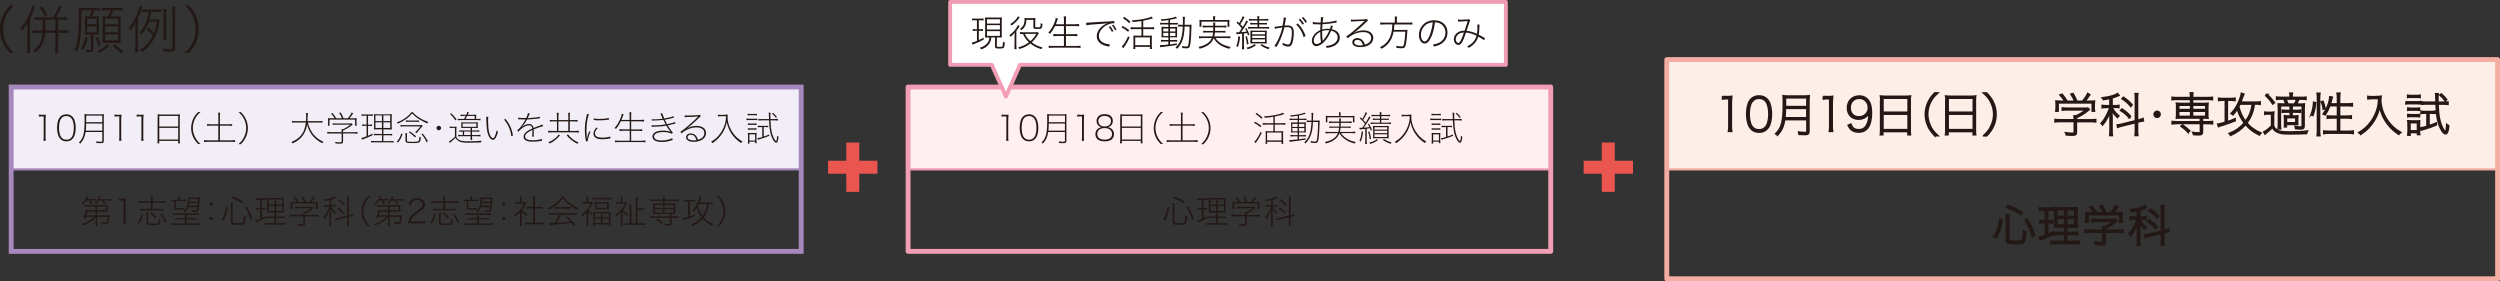 <?xml version="1.0" encoding="UTF-8"?><svg id="_レイヤー_2" xmlns="http://www.w3.org/2000/svg" viewBox="0 0 384.68 43.27"><rect x="0" y="0" width="384.68" height="43.27" fill="#333333" stroke="none"/><defs><style>.cls-1,.cls-2,.cls-3,.cls-4,.cls-5,.cls-6,.cls-7{fill:none;}.cls-1,.cls-2,.cls-4,.cls-8,.cls-6,.cls-7{stroke-miterlimit:10;}.cls-1,.cls-3{stroke:#f4ada3;}.cls-1,.cls-6,.cls-7{stroke-width:.33px;}.cls-9{fill:#fff;stroke-width:.6px;}.cls-9,.cls-3,.cls-5{stroke-linejoin:round;}.cls-9,.cls-5,.cls-6{stroke:#f19db5;}.cls-10{fill:#f2eef7;}.cls-2{stroke:#ea5550;stroke-width:2px;}.cls-3,.cls-4,.cls-5{stroke-width:.75px;}.cls-11{fill:#fdeee8;}.cls-4,.cls-7{stroke:#a688bd;}.cls-12,.cls-8{fill:#231815;}.cls-8{stroke:#231815;stroke-width:.25px;}.cls-13{fill:#fdeff2;}</style></defs><g id="_レイヤー_2-2"><path class="cls-12" d="M1.55,8.17c-.56-.62-.8-.95-1.06-1.5-.34-.69-.5-1.41-.5-2.17s.16-1.48.5-2.17c.26-.55.5-.89,1.06-1.5h.62c-.63.61-.9.95-1.19,1.52-.34.67-.5,1.4-.5,2.15s.17,1.48.5,2.15c.29.57.56.91,1.19,1.52h-.62Z"/><path class="cls-12" d="M4.61,7.18c0,.38.02.68.04.94h-.49c.03-.29.05-.54.05-.96v-2.65c0-.32,0-.62.03-.98-.29.51-.46.77-.8,1.16-.07-.09-.22-.24-.32-.31.89-.94,1.65-2.42,1.82-3.53l.46.13c-.06.14-.09.22-.15.44-.12.37-.32.86-.64,1.55v4.21ZM6.06,3.04c-.34,0-.54,0-.72.04v-.46c.2.03.43.05.73.05h2.11c.45-.73.66-1.18.85-1.76l.43.16c-.27.6-.5,1.03-.85,1.6h.85c.38,0,.61-.02.82-.05v.46c-.23-.02-.47-.04-.78-.04h-.56v1.64h.78c.35,0,.62-.02.81-.05v.47c-.19-.03-.46-.05-.81-.05h-.78v2.23c0,.32.02.58.06.85h-.54c.04-.27.06-.54.06-.85v-2.23h-1.57c-.07.7-.18,1.15-.38,1.62-.26.58-.6,1.01-1.14,1.42-.12-.15-.19-.22-.34-.31.56-.42.84-.74,1.07-1.22.2-.42.31-.86.38-1.5h-.73c-.33,0-.56.02-.77.05v-.47c.21.03.42.05.77.05h.75c.02-.28.02-.82.02-1.64h-.53ZM6.91,2.5c-.24-.57-.42-.86-.82-1.35l.37-.18c.36.46.54.75.82,1.32l-.37.22ZM7.01,3.51v.38c0,.24,0,.46-.02.79h1.54v-1.64h-1.51v.47Z"/><path class="cls-12" d="M13.82,2.54c.12-.34.2-.65.26-.95h-1.54c-.02,4.05-.14,5.11-.74,6.37-.14-.15-.2-.21-.34-.3.52-1.04.66-2.22.66-5.58,0-.4,0-.68-.03-.89.25.02.49.04.8.04h1.66c.4,0,.64-.02.84-.05v.44c-.23-.03-.42-.04-.82-.04h-.11c-.07.34-.16.65-.28.95h.41c.29,0,.48,0,.66-.02-.02.19-.02.36-.02.64v1.61c0,.26,0,.41.02.56-.18,0-.39-.02-.56-.02h-.33v2.29c0,.32-.13.42-.55.42-.18,0-.38,0-.57-.02,0-.14-.02-.26-.07-.4.29.05.46.06.66.06.13,0,.16-.03.16-.13v-2.21h-.4c-.18,0-.38,0-.56.02.02-.18.02-.34.02-.56v-1.67c0-.23,0-.39-.02-.58.18.02.38.02.68.02h.11ZM12.44,7.48c.23-.34.34-.53.46-.9.12-.33.18-.54.24-.91l.36.11c-.18.85-.34,1.28-.72,1.88l-.34-.18ZM13.41,3.72h1.46v-.85h-1.46v.85ZM13.41,4.98h1.46v-.92h-1.46v.92ZM15.05,5.69c.2.45.27.66.44,1.23l-.35.14c-.13-.53-.21-.78-.41-1.25l.32-.13ZM16.8,7.01c-.5.52-.84.79-1.47,1.17-.11-.14-.19-.22-.33-.31.71-.34,1.06-.6,1.46-1.08l.34.22ZM16.36,1.59c-.34,0-.53.02-.74.05v-.46c.22.04.38.05.76.05h1.77c.37,0,.55,0,.75-.05v.46c-.22-.04-.4-.05-.75-.05h-.74c-.1.32-.21.63-.34.94h.8c.34,0,.54,0,.7-.03-.02.21-.02.42-.02.73v2.63c0,.31,0,.54.02.75-.21-.02-.43-.02-.69-.02h-1.4c-.27,0-.48,0-.7.02.02-.23.02-.46.02-.72v-2.64c0-.3,0-.54-.03-.74.18.02.36.02.7.02h.2c.14-.33.25-.62.33-.94h-.65ZM16.18,3.73h1.98v-.86h-1.98v.86ZM16.18,4.94h1.98v-.88h-1.98v.88ZM16.18,6.22h1.98v-.94h-1.98v.94ZM17.69,6.78c.42.47.74.74,1.34,1.09-.12.09-.21.18-.3.32-.7-.49-.94-.7-1.35-1.21l.31-.19Z"/><path class="cls-12" d="M21.22,7.02c0,.5,0,.74.03,1h-.48c.03-.28.05-.53.05-.99v-2.37c0-.44,0-.79.02-1.23-.21.47-.38.77-.74,1.23-.16-.2-.18-.22-.31-.32.43-.5.78-1.05,1.08-1.67.3-.65.52-1.26.61-1.76l.43.13c-.05.11-.06.16-.12.33-.16.52-.3.88-.58,1.45v4.2ZM22.91,3.33c-.26.75-.57,1.3-1.13,1.98-.1-.13-.22-.25-.3-.3.82-.9,1.19-1.75,1.4-3.19h-.25c-.31,0-.49,0-.7.04v-.44c.18.02.39.04.72.04h1.39c.34,0,.57,0,.78-.04v.44c-.22-.03-.43-.04-.75-.04h-.81c-.08.53-.13.75-.25,1.17h.92c.34,0,.51,0,.65-.03v.06q-.02.1-.04.27c-.02.11-.13.77-.18.96-.19.86-.57,1.68-1.1,2.39-.42.57-.79.94-1.4,1.38-.1-.14-.18-.22-.32-.33.91-.61,1.48-1.25,1.97-2.21-.3-.35-.51-.57-.93-.93l.21-.31c.42.38.62.56.9.86.23-.58.32-.94.44-1.78h-1.22ZM26.96,7.4c0,.44-.16.54-.81.54-.22,0-.53,0-.94-.03-.03-.2-.06-.27-.12-.42.51.06.82.08,1.07.08.32,0,.38-.03.38-.2V1.97c0-.43-.02-.65-.05-.94h.5c-.04.22-.05.5-.05.94v5.43ZM25.13,6.14c.03-.21.05-.46.05-.86v-3.03c0-.38-.02-.62-.05-.85h.49c-.03.23-.04.44-.04.85v3.03c0,.42,0,.65.03.86h-.48Z"/><path class="cls-12" d="M28.42,8.17c.64-.61.9-.95,1.19-1.52.34-.67.5-1.39.5-2.15s-.17-1.48-.5-2.15c-.29-.57-.55-.91-1.19-1.52h.62c.56.62.8.95,1.06,1.5.33.69.49,1.4.49,2.17s-.16,1.48-.49,2.17c-.26.55-.5.89-1.06,1.5h-.62Z"/><line class="cls-2" x1="243.68" y1="25.73" x2="251.27" y2="25.73"/><line class="cls-2" x1="247.47" y1="29.52" x2="247.47" y2="21.93"/><line class="cls-2" x1="127.42" y1="25.73" x2="135.01" y2="25.73"/><line class="cls-2" x1="131.22" y1="29.52" x2="131.22" y2="21.93"/><rect class="cls-10" x="1.72" y="13.39" width="121.56" height="12.67"/><line class="cls-7" x1="1.72" y1="26.06" x2="123.28" y2="26.06"/><path class="cls-12" d="M14.7,33.46c-.25.28-.56.54-.93.75-.35.21-.6.32-1.05.48-.05-.1-.09-.15-.16-.23.49-.14.83-.28,1.22-.52.3-.19.54-.38.74-.59h-1.32c-.03.1-.05.13-.09.25l-.29-.03c.21-.43.34-.93.35-1.25.08.02.22.02.48.02h1.04v-.57h-1.23c-.19,0-.35,0-.5.03v-.27c.11.02.24.02.5.02h2.66c.23,0,.34,0,.47-.02-.02.09-.02.17-.02.31v.39c0,.15,0,.24.02.34-.14,0-.28-.01-.47-.01h-1.19v.57h1.52c.2,0,.31,0,.41-.02q-.02.08-.05.43c-.08.81-.14.92-.57.92-.2,0-.37-.01-.6-.04-.02-.11-.04-.17-.07-.26.25.04.44.06.65.06.18,0,.22-.03.26-.17s.06-.32.09-.69h-1.63l.02.91c0,.26.01.41.04.55h-.31c.03-.15.03-.22.03-.4v-.95ZM13.33,30.85c-.2.27-.32.42-.58.65-.07-.08-.13-.14-.2-.18.21-.16.35-.31.5-.51.18-.24.28-.44.35-.64l.27.1c-.1.18-.13.23-.21.35h.81c.24,0,.38-.01.51-.03v.27c-.13-.02-.29-.02-.49-.02h-.36c.13.19.2.3.29.49l-.23.1c-.11-.25-.17-.36-.31-.58h-.37ZM14.69,32.56h-1.29c-.04.22-.06.31-.14.57h1.43v-.57ZM15.21,30.85c-.15.23-.27.39-.45.57-.07-.07-.11-.1-.2-.14.35-.33.56-.65.71-1.1l.25.09c-.07.16-.1.21-.18.37h1.21c.24,0,.39-.01.54-.03v.27c-.16-.02-.32-.03-.53-.03h-.6c.12.16.21.3.3.47l-.23.11c-.11-.23-.2-.38-.33-.58h-.48ZM14.93,32.34h1.39v-.57h-1.39v.57Z"/><path class="cls-12" d="M18.31,30.54c.13.02.21.03.4.03h.28c.14,0,.24,0,.4-.03-.03.31-.05.58-.05.85v2.44c0,.23.01.36.04.55h-.41c.03-.17.04-.32.04-.55v-2.97h-.28c-.15,0-.27,0-.42.03v-.34Z"/><path class="cls-12" d="M21.17,34.27c.22-.28.32-.46.44-.74.08-.18.11-.31.18-.61l.25.08c-.15.6-.31.97-.63,1.42l-.24-.15ZM23.22,30.67c0-.22,0-.33-.03-.44h.33c-.03.13-.04.24-.04.44v.32h1.56c.22,0,.37,0,.51-.03v.29c-.16-.02-.32-.03-.51-.03h-1.56v.92h1.3c.2,0,.31,0,.44-.03v.28c-.13-.02-.24-.03-.44-.03h-2.77c-.2,0-.31,0-.45.03v-.28c.13.02.24.03.45.03h1.21v-.92h-1.45c-.23,0-.36,0-.51.03v-.29c.14.02.28.03.51.03h1.45v-.32ZM22.81,32.7c-.02.14-.03.23-.03.47v.99c0,.21.06.23.67.23.68,0,.82-.02.89-.13.05-.08.08-.27.1-.6.09.07.16.1.26.13-.09.81-.13.85-1.22.85-.42,0-.62-.02-.75-.07-.15-.05-.2-.14-.2-.37v-1.02c0-.18,0-.29-.03-.47h.32ZM23.89,33.64c-.27-.37-.47-.57-.77-.82l.19-.15c.31.26.51.46.78.78l-.2.19ZM25.41,34.31c-.23-.56-.44-.94-.74-1.33l.21-.12c.29.38.51.75.77,1.29l-.24.16Z"/><path class="cls-12" d="M27.18,33.05c-.28,0-.41,0-.55.03v-.28c.13.03.26.03.55.03h2.82c.28,0,.41,0,.54-.03v.28c-.14-.03-.28-.03-.54-.03h-1.32v.52h1.01c.28,0,.4,0,.53-.03v.27c-.16-.02-.29-.03-.53-.03h-1.01v.59h1.58c.27,0,.43,0,.56-.03v.29c-.17-.02-.35-.03-.56-.03h-3.33c-.2,0-.38,0-.56.03v-.29c.14.02.28.03.55.03h1.51v-.59h-.91c-.25,0-.38,0-.54.03v-.27c.14.03.26.03.54.03h.91v-.52h-1.24ZM28.14,30.73c.21,0,.31,0,.44-.03v.27c-.12-.02-.24-.03-.44-.03h-1.11v.94c0,.14.1.16.58.16.32,0,.52,0,.78-.05v.25c-.25.03-.45.04-.83.04-.63,0-.77-.07-.77-.34v-.99c-.19,0-.29,0-.41.03v-.27c.12.02.23.03.44.03h.57v-.1c0-.16-.01-.28-.03-.42h.31c-.03.14-.03.24-.03.41v.11h.51ZM28.97,31.87c-.13.35-.25.56-.51.83-.08-.07-.12-.1-.22-.15.28-.26.42-.47.54-.85.1-.3.15-.68.15-1.07,0-.1,0-.17-.02-.24.12.02.27.02.47.02h.89c.21,0,.39-.01.49-.02-.02.08-.02.12-.02.28-.03.67-.12,1.38-.23,1.68-.08.21-.18.27-.47.27-.16,0-.28,0-.46-.02-.01-.11-.03-.17-.07-.26.2.04.38.06.52.06.24,0,.26-.03.35-.51h-1.4ZM29.13,31.24c-.03.16-.05.26-.09.41h1.37c.02-.15.03-.22.05-.41h-1.33ZM30.49,30.61h-1.32c0,.22,0,.29-.03.42h1.32l.03-.42Z"/><path class="cls-12" d="M32.73,31.6h-.44v-.44h.44v.44ZM32.28,33.84v-.44h.44v.44h-.44Z"/><path class="cls-12" d="M34.1,33.8c.2-.32.27-.47.39-.79.15-.42.21-.68.29-1.21l.28.09c-.11.57-.18.84-.31,1.24-.11.32-.19.49-.38.84l-.26-.17ZM35.82,34.16c0,.16.12.19.76.19.31,0,.56-.03.67-.06.11-.04.15-.12.19-.31.04-.2.06-.41.07-.83.1.06.18.09.29.11-.05.62-.1.89-.19,1.07-.11.23-.29.27-1.06.27-.86,0-1-.06-1-.41v-2.44c0-.15-.01-.28-.04-.47h.34c-.03.15-.04.28-.04.47v2.4ZM37.19,31.26c-.54-.37-.9-.55-1.62-.82l.16-.22c.7.25,1.06.42,1.66.79l-.19.24ZM38.54,33.82c-.14-.47-.22-.69-.37-1.05-.15-.33-.24-.5-.47-.87l.24-.13c.41.68.61,1.11.87,1.89l-.26.16Z"/><path class="cls-12" d="M39.76,30.75c-.22,0-.28,0-.42.03v-.29c.13.03.22.03.43.03h.78c.19,0,.29,0,.41-.03v.28c-.12-.02-.22-.02-.4-.02h-.27v1.24h.22c.15,0,.22,0,.34-.03v.27c-.11-.02-.2-.02-.34-.02h-.22v1.36c.25-.11.34-.15.61-.29l.03.26c-.37.18-.59.28-.93.42-.1.04-.13.06-.3.12q-.05.02-.09.04c-.13.05-.13.06-.2.09l-.1-.29c.19-.04.41-.11.72-.23v-1.46h-.29c-.14,0-.23,0-.34.03v-.27c.11.02.19.03.34.03h.29v-1.24h-.28ZM41.73,32.69c-.3,0-.5,0-.64.02.02-.09.02-.14.02-.19q0-.13,0-.39v-1.05c0-.31,0-.48-.03-.63.15.02.31.03.65.03h1.32c.34,0,.5,0,.64-.03-.02.14-.02.32-.02.62v1c0,.32,0,.5.02.64-.18-.02-.34-.02-.62-.02h-.58v.63h.78c.24,0,.35,0,.48-.03v.28c-.14-.02-.25-.03-.48-.03h-.78v.8h.98c.24,0,.35,0,.48-.03v.28c-.14-.02-.25-.03-.49-.03h-2.31c-.23,0-.34,0-.48.03v-.28c.13.02.24.03.47.03h1.09v-.8h-.69c-.23,0-.35,0-.48.03v-.28c.13.02.24.03.48.03h.69v-.63h-.52ZM41.37,30.7v.78h.89v-.78h-.89ZM41.37,31.69v.78h.89v-.78h-.89ZM42.5,31.48h.93v-.78h-.93v.78ZM42.5,32.47h.93v-.78h-.93v.78Z"/><path class="cls-12" d="M46.95,34.4c0,.29-.09.34-.52.34-.18,0-.4,0-.6-.03-.03-.13-.05-.18-.09-.27.26.03.51.05.68.05.23,0,.26-.02.26-.12v-1.09h-1.56c-.21,0-.35.01-.51.03v-.29c.15.02.29.03.51.03h1.56v-.1c0-.1,0-.19-.02-.3h.21c.4-.18.66-.35.99-.61h-1.98c-.16,0-.34,0-.47.03v-.27c.14.01.3.03.48.03h1.87c.18,0,.28,0,.37-.02l.17.17c-.54.45-.77.6-1.37.89v.2h1.55c.22,0,.36-.01.51-.03v.29c-.14-.02-.3-.03-.51-.03h-1.55v1.11ZM45.66,31.07c-.13-.22-.26-.4-.5-.67l.26-.08c.23.29.34.44.53.75h.79c-.11-.28-.2-.46-.39-.75l.27-.07c.19.35.29.55.39.83h.59c.26-.3.4-.51.55-.83l.26.14c-.21.32-.34.5-.51.69h.44c.26,0,.4,0,.57-.02-.02.12-.02.22-.02.41v.35c0,.11,0,.23.02.35h-.28v-.88h-3.64v.88h-.28c.02-.11.03-.24.03-.35v-.35c0-.18,0-.28-.02-.41.18.01.31.02.57.02h.38Z"/><path class="cls-12" d="M50.68,30.8c-.21.05-.41.09-.7.13-.04-.1-.06-.14-.13-.23.66-.07,1.08-.17,1.46-.35.09-.04.15-.08.2-.11l.17.23s-.03,0-.11.05c-.17.07-.41.16-.63.22v.82h.37c.16,0,.25,0,.35-.03v.28c-.11-.02-.21-.03-.35-.03h-.36c.15.35.37.63.73.91-.08.08-.1.11-.16.21-.32-.3-.46-.5-.6-.83q0,.33,0,.4c0,.11.01.25.02.42v1.34c0,.24,0,.41.03.58h-.31c.02-.17.03-.35.03-.58v-1.26c0-.22,0-.53.02-.85-.15.59-.41,1.09-.81,1.58-.06-.1-.1-.15-.17-.22.27-.31.44-.55.61-.89.13-.26.25-.57.31-.8h-.35c-.18,0-.31.01-.45.03v-.29c.13.02.26.03.45.03h.39v-.75ZM52.02,33.78c-.2.05-.35.09-.47.14l-.04-.3c.12,0,.27-.03.48-.08l1.44-.35v-2.41c0-.26-.01-.39-.03-.52h.32c-.03.14-.03.28-.03.51v2.36l.11-.03c.23-.06.35-.1.47-.15l.04.29c-.13.02-.29.05-.48.09l-.13.04v.89c0,.24,0,.41.03.54h-.32c.02-.13.03-.26.03-.55v-.82l-1.41.34ZM52,31.9c.45.3.63.47.92.79l-.16.2c-.31-.35-.53-.54-.94-.8l.18-.19ZM52.16,30.63c.41.28.66.5.93.81l-.16.21c-.31-.37-.55-.59-.95-.83l.18-.19Z"/><path class="cls-12" d="M56.59,34.83c-.35-.39-.51-.6-.67-.95-.21-.44-.31-.89-.31-1.37s.1-.94.31-1.37c.16-.35.31-.56.67-.95h.39c-.4.38-.57.6-.75.96-.21.43-.32.89-.32,1.36s.11.94.32,1.36c.18.36.35.58.75.96h-.39Z"/><path class="cls-12" d="M59.71,33.46c-.25.28-.56.54-.93.75-.35.21-.6.32-1.05.48-.05-.1-.09-.15-.16-.23.49-.14.83-.28,1.22-.52.3-.19.54-.38.74-.59h-1.32c-.03.1-.05.13-.09.25l-.29-.03c.21-.43.34-.93.35-1.25.08.02.22.02.48.02h1.04v-.57h-1.23c-.19,0-.35,0-.5.03v-.27c.11.02.24.02.5.02h2.66c.23,0,.34,0,.47-.02-.02.09-.02.17-.02.31v.39c0,.15,0,.24.02.34-.14,0-.28-.01-.47-.01h-1.19v.57h1.52c.2,0,.31,0,.41-.02q-.02.08-.05.43c-.08.81-.14.92-.57.92-.2,0-.37-.01-.6-.04-.02-.11-.04-.17-.07-.26.25.04.44.06.65.06.18,0,.22-.03.26-.17s.06-.32.09-.69h-1.63l.02.91c0,.26.01.41.04.55h-.31c.03-.15.03-.22.03-.4v-.95ZM58.35,30.85c-.2.27-.32.42-.58.65-.07-.08-.13-.14-.2-.18.21-.16.35-.31.5-.51.18-.24.28-.44.35-.64l.27.1c-.1.18-.13.23-.21.35h.81c.24,0,.38-.01.51-.03v.27c-.13-.02-.29-.02-.49-.02h-.36c.13.19.2.3.29.49l-.23.1c-.11-.25-.17-.36-.31-.58h-.37ZM59.7,32.56h-1.29c-.04.22-.06.31-.14.57h1.43v-.57ZM60.23,30.85c-.15.23-.27.39-.45.57-.07-.07-.11-.1-.2-.14.35-.33.56-.65.71-1.1l.25.09c-.07.16-.1.21-.18.37h1.21c.24,0,.39-.01.54-.03v.27c-.16-.02-.32-.03-.53-.03h-.6c.12.16.21.3.3.47l-.23.11c-.11-.23-.2-.38-.33-.58h-.48ZM59.95,32.34h1.39v-.57h-1.39v.57Z"/><path class="cls-12" d="M63.34,34.37c-.3,0-.38,0-.54.03.06-.41.08-.5.16-.7.13-.3.32-.55.64-.82.17-.15.18-.15.75-.54.52-.35.69-.57.69-.9,0-.41-.34-.66-.88-.66-.35,0-.6.11-.76.33-.1.14-.14.26-.18.52l-.35-.07c.08-.35.16-.53.31-.7.22-.25.55-.37.98-.37.74,0,1.22.37,1.22.96,0,.25-.09.48-.26.68-.13.15-.27.25-.84.63-.46.31-.64.47-.82.7-.15.2-.22.36-.28.61h1.66c.24,0,.4,0,.59-.03v.35c-.19-.02-.35-.03-.59-.03h-1.51Z"/><path class="cls-12" d="M66.19,34.27c.22-.28.32-.46.44-.74.08-.18.11-.31.18-.61l.25.08c-.15.6-.31.97-.63,1.42l-.24-.15ZM68.23,30.67c0-.22,0-.33-.03-.44h.33c-.03.13-.04.24-.04.44v.32h1.56c.22,0,.37,0,.51-.03v.29c-.16-.02-.32-.03-.51-.03h-1.56v.92h1.3c.2,0,.31,0,.44-.03v.28c-.13-.02-.24-.03-.44-.03h-2.77c-.2,0-.31,0-.45.03v-.28c.13.02.24.03.45.03h1.21v-.92h-1.45c-.23,0-.36,0-.51.03v-.29c.14.02.28.03.51.03h1.45v-.32ZM67.83,32.7c-.02.14-.03.23-.03.47v.99c0,.21.06.23.67.23.68,0,.82-.02.89-.13.05-.08.08-.27.1-.6.09.07.16.1.26.13-.09.81-.13.85-1.22.85-.42,0-.62-.02-.75-.07-.15-.05-.2-.14-.2-.37v-1.02c0-.18,0-.29-.03-.47h.32ZM68.9,33.64c-.27-.37-.47-.57-.77-.82l.19-.15c.31.26.51.46.78.78l-.2.19ZM70.42,34.31c-.23-.56-.44-.94-.74-1.33l.21-.12c.29.38.51.75.77,1.29l-.24.16Z"/><path class="cls-12" d="M72.19,33.05c-.28,0-.41,0-.55.03v-.28c.13.03.26.03.55.03h2.82c.28,0,.41,0,.54-.03v.28c-.14-.03-.28-.03-.54-.03h-1.32v.52h1.01c.28,0,.4,0,.53-.03v.27c-.16-.02-.29-.03-.53-.03h-1.01v.59h1.58c.27,0,.43,0,.56-.03v.29c-.17-.02-.35-.03-.56-.03h-3.33c-.2,0-.38,0-.56.03v-.29c.14.02.28.03.55.03h1.51v-.59h-.91c-.25,0-.38,0-.54.03v-.27c.14.03.26.03.54.03h.91v-.52h-1.24ZM73.16,30.73c.21,0,.31,0,.44-.03v.27c-.12-.02-.24-.03-.44-.03h-1.11v.94c0,.14.1.16.58.16.32,0,.52,0,.78-.05v.25c-.25.03-.45.04-.83.04-.63,0-.77-.07-.77-.34v-.99c-.19,0-.29,0-.41.03v-.27c.12.02.23.03.44.03h.57v-.1c0-.16-.01-.28-.03-.42h.31c-.03.14-.03.24-.03.41v.11h.51ZM73.99,31.87c-.13.35-.25.56-.51.83-.08-.07-.12-.1-.22-.15.28-.26.42-.47.54-.85.1-.3.15-.68.15-1.07,0-.1,0-.17-.02-.24.12.02.27.02.47.02h.89c.21,0,.39-.01.49-.02-.02.08-.02.12-.02.28-.03.67-.12,1.38-.23,1.68-.08.21-.18.27-.47.27-.16,0-.28,0-.46-.02-.01-.11-.03-.17-.07-.26.2.04.38.06.52.06.24,0,.26-.03.35-.51h-1.4ZM74.14,31.24c-.03.16-.05.26-.09.41h1.37c.02-.15.03-.22.05-.41h-1.33ZM75.51,30.61h-1.32c0,.22,0,.29-.03.42h1.32l.03-.42Z"/><path class="cls-12" d="M77.74,31.6h-.44v-.44h.44v.44ZM77.3,33.84v-.44h.44v.44h-.44Z"/><path class="cls-12" d="M80.27,34.31c0,.21,0,.35.03.49h-.32c.02-.14.03-.29.03-.49v-1.64c-.22.23-.4.38-.73.62-.05-.09-.1-.15-.17-.22.4-.25.66-.47.95-.8.28-.32.46-.59.62-.95h-.98c-.14,0-.27,0-.41.02v-.27c.14.01.25.02.4.02h.31v-.49c0-.15,0-.28-.03-.39h.32c-.02.12-.03.24-.03.4v.48h.32c.15,0,.23,0,.29-.01l.13.16c-.04.05-.05.08-.11.2-.18.35-.32.57-.57.89.28.32.44.45.81.7-.06.07-.1.13-.15.22-.32-.23-.52-.41-.72-.65v1.74ZM82.06,30.67c0-.15-.01-.26-.04-.44h.34c-.03.17-.04.28-.04.44v1.16h.7c.22,0,.36-.01.5-.03v.29c-.16-.02-.31-.03-.5-.03h-.7v2.21h.86c.27,0,.42,0,.54-.03v.31c-.16-.03-.31-.04-.54-.04h-1.84c-.23,0-.38,0-.54.04v-.31c.12.02.27.03.54.03h.71v-2.21h-.52c-.18,0-.34.01-.5.03v-.29c.13.02.28.03.5.03h.52v-1.16Z"/><path class="cls-12" d="M86.75,30.25c.23.37.46.61.84.92.44.36.94.65,1.43.85-.09.09-.14.17-.18.26-.54-.26-1.03-.57-1.43-.92-.33-.28-.57-.53-.8-.87-.25.35-.44.56-.74.83-.44.39-.87.68-1.39.93-.05-.09-.12-.17-.19-.23.55-.25.92-.49,1.36-.86.36-.3.58-.56.81-.92h.3ZM85.06,33.04c-.25,0-.42,0-.57.03v-.3c.15.02.31.03.57.03h3.11c.26,0,.42-.01.57-.03v.3c-.15-.02-.32-.03-.57-.03h-1.83q-.04.09-.13.27c-.15.32-.33.66-.53.98.83-.06,1.2-.1,2.06-.21-.25-.28-.42-.44-.65-.65l.21-.14c.54.51.83.82,1.24,1.34l-.22.18c-.19-.26-.26-.35-.39-.52-1.07.15-1.49.19-3,.31-.12,0-.23.03-.31.05l-.06-.32c.08,0,.17.01.25.01.03,0,.21,0,.56-.04.31-.5.44-.75.67-1.28h-.98ZM85.4,31.84c.09.02.21.02.39.02h1.62c.2,0,.3,0,.42-.02v.28c-.1-.02-.23-.02-.42-.02h-1.63c-.16,0-.29,0-.39.02v-.28Z"/><path class="cls-12" d="M90.27,32.68c-.22.24-.36.37-.69.63-.06-.1-.11-.17-.17-.22.42-.29.68-.52.95-.86.22-.27.36-.51.55-.91h-.93c-.12,0-.25,0-.38.02v-.27c.12.01.24.02.38.02h.29v-.48c0-.13,0-.29-.03-.4h.31c-.02.09-.03.24-.03.41v.47h.34c.13,0,.2,0,.23-.02l.12.16c-.04.05-.05.08-.1.19-.17.35-.31.58-.57.92.19.21.39.35.65.5-.06.07-.1.13-.14.22-.24-.16-.37-.27-.54-.46v1.67c0,.25,0,.43.03.53h-.31c.02-.15.03-.33.03-.53v-1.6ZM91.19,30.41c.14.02.3.03.49.03h1.87c.19,0,.35,0,.49-.03v.28c-.15-.02-.3-.03-.48-.03h-1.89c-.17,0-.33,0-.48.03v-.28ZM93.48,32.62c.23,0,.37,0,.48-.02-.02.11-.02.25-.02.48v1.2c0,.21.01.38.03.52h-.27v-.26h-2.16v.24h-.27c.02-.14.03-.31.03-.51v-1.18c0-.22-.01-.37-.02-.48.11,0,.28.01.49.01h1.71ZM91.54,31.5c0-.19-.01-.3-.02-.43.14.02.28.03.47.03h1.24c.18,0,.33-.01.47-.03-.02.13-.02.23-.02.42v.29c0,.21,0,.3.02.43-.12-.02-.25-.02-.48-.02h-1.22c-.21,0-.34,0-.47.02,0-.13.02-.24.02-.42v-.29ZM91.54,33.43h.92v-.6h-.92v.6ZM91.54,34.31h.92v-.67h-.92v.67ZM91.78,31.97h1.64v-.66h-1.64v.66ZM92.69,33.43h1.01v-.6h-1.01v.6ZM92.69,34.31h1.01v-.67h-1.01v.67Z"/><path class="cls-12" d="M95.78,34.29c0,.21.01.36.03.5h-.31c.02-.14.03-.3.03-.49v-1.63c-.24.25-.45.43-.74.63-.05-.08-.1-.16-.16-.22.31-.19.6-.43.88-.72.3-.32.49-.59.68-1.01h-.97c-.16,0-.29,0-.41.03v-.27c.15.01.27.03.4.03h.32v-.49c0-.14,0-.28-.03-.39h.31c-.02.12-.03.24-.03.4v.48h.3c.15,0,.24,0,.29-.02l.13.15s-.06.09-.1.18c-.15.31-.3.55-.54.85.24.29.43.46.79.69-.06.07-.11.15-.15.22-.35-.27-.52-.43-.72-.68v1.77ZM98.84,34.36c.26,0,.37,0,.51-.03v.29c-.15-.02-.3-.03-.52-.03h-2.14c-.24,0-.39.01-.54.03v-.29c.14.02.26.03.52.03h.21v-2.37c0-.21,0-.38-.03-.53h.33c-.02.15-.03.31-.03.53v2.37h.68v-3.48c0-.22-.01-.4-.03-.53h.32c-.02.14-.03.32-.03.54v1.17h.54c.2,0,.36,0,.5-.03v.29c-.16-.02-.3-.03-.5-.03h-.54v2.07h.74Z"/><path class="cls-12" d="M100.53,30.91c-.2,0-.35,0-.5.03v-.28c.14.02.28.03.5.03h1.49v-.06c0-.21,0-.32-.03-.43h.3c-.02.13-.03.25-.03.43v.06h1.64c.22,0,.35-.01.5-.03v.28c-.15-.02-.29-.03-.5-.03h-1.64v.41h1.25c.18,0,.29,0,.42-.02-.02.13-.02.21-.02.35v.94c0,.14,0,.22.02.34-.14-.01-.24-.02-.42-.02h-.17v.39h.57c.21,0,.35-.01.5-.03v.28c-.14-.02-.3-.03-.5-.03h-.57v.87c0,.26-.11.33-.5.33-.14,0-.31,0-.5-.01-.02-.12-.03-.15-.08-.27.21.03.39.04.6.04.18,0,.22-.02.22-.12v-.84h-2.56c-.2,0-.34,0-.5.03v-.28c.14.02.28.03.5.03h2.56v-.39h-2.18c-.17,0-.28,0-.42.02.02-.13.02-.21.02-.34v-.94c0-.13,0-.22-.02-.35.12.01.23.02.42.02h1.11v-.41h-1.49ZM100.76,31.54v.45h1.26v-.45h-1.26ZM100.76,32.19v.52h1.26v-.52h-1.26ZM101.75,34.48c-.3-.31-.44-.44-.76-.66l.19-.15c.32.23.51.38.76.63l-.19.18ZM102.26,31.98h1.39v-.45h-1.39v.45ZM102.26,32.71h1.39v-.52h-1.39v.52Z"/><path class="cls-12" d="M105.56,31c-.16,0-.27,0-.38.03v-.28c.11.02.23.03.4.03h.98c.17,0,.29,0,.4-.03v.28c-.11-.02-.23-.03-.38-.03h-.42v2.29c.3-.1.48-.16.82-.3v.25c-.7.27-.89.34-1.65.56-.04,0-.1.04-.16.07l-.09-.31c.2-.03.37-.07.81-.19v-2.37h-.32ZM109.08,31.4c-.08.46-.13.68-.24.99-.14.39-.32.73-.56,1.05.4.45.85.77,1.48,1.03-.08.09-.13.16-.18.27-.59-.29-1.06-.64-1.47-1.1-.41.48-.91.83-1.61,1.15-.06-.14-.09-.17-.17-.26.64-.23,1.16-.58,1.61-1.1-.34-.46-.56-.9-.73-1.49-.17.27-.26.39-.46.62-.08-.08-.13-.12-.21-.17.4-.42.65-.83.88-1.42.14-.35.2-.59.22-.76l.3.09c-.04.07-.04.09-.11.29-.07.2-.13.35-.22.57h1.59c.23,0,.37,0,.48-.03v.29c-.12-.02-.24-.03-.47-.03h-.14ZM107.51,31.4c-.06.12-.07.14-.13.25.08.33.12.44.21.67.14.34.3.63.51.91.2-.27.34-.55.47-.88.12-.31.15-.47.23-.95h-1.29Z"/><path class="cls-12" d="M110.25,34.83c.41-.38.57-.6.75-.96.21-.43.32-.88.32-1.36s-.11-.94-.32-1.36c-.18-.36-.35-.58-.75-.96h.39c.35.39.51.6.67.95.21.44.31.89.31,1.37s-.1.94-.31,1.37c-.17.35-.32.56-.67.95h-.39Z"/><path class="cls-12" d="M6,17.63c.12.02.22.03.4.03h.26c.13,0,.24,0,.4-.03-.03.35-.05.62-.05.9v2.58c0,.24.01.37.04.56h-.37c.03-.18.04-.33.04-.56v-3.2h-.31c-.16,0-.28.01-.43.03v-.31Z"/><path class="cls-12" d="M9.3,21.39c-.14-.14-.25-.3-.31-.47-.13-.38-.21-.8-.21-1.25,0-.57.12-1.16.3-1.46.25-.41.63-.62,1.13-.62.38,0,.69.12.92.36.15.15.25.3.31.47.13.37.21.8.21,1.25,0,.65-.13,1.23-.37,1.55-.25.36-.6.53-1.06.53-.38,0-.69-.12-.92-.36ZM9.51,18.12c-.12.12-.21.25-.25.39-.12.34-.18.73-.18,1.15,0,.52.11,1.08.26,1.34.2.33.5.5.88.5.29,0,.53-.09.7-.27.12-.12.21-.26.26-.4.12-.35.18-.75.18-1.16,0-.6-.12-1.13-.32-1.4-.21-.28-.46-.42-.83-.42-.29,0-.53.09-.71.28Z"/><path class="cls-12" d="M13.17,20.3c-.12.8-.32,1.25-.83,1.81-.06-.08-.11-.13-.2-.18.36-.35.53-.65.67-1.11.15-.52.21-1.18.21-2.37,0-.45,0-.69-.02-.89.18.02.33.03.52.03h1.93c.21,0,.36,0,.54-.03-.02.14-.02.28-.02.53v3.58c0,.27-.11.36-.45.36-.17,0-.45-.01-.68-.02-.01-.09-.02-.15-.05-.25.26.03.48.05.74.05.17,0,.21-.03.21-.17v-1.33h-2.57ZM13.26,19.01c0,.44-.02.75-.06,1.1h2.54v-1.1h-2.48ZM15.74,17.79h-2.48v1.01h2.48v-1.01Z"/><path class="cls-12" d="M17.64,17.63c.12.02.22.03.4.03h.26c.13,0,.24,0,.4-.03-.03.35-.05.62-.05.9v2.58c0,.24.01.37.04.56h-.37c.03-.18.04-.33.04-.56v-3.2h-.31c-.16,0-.28.01-.43.03v-.31Z"/><path class="cls-12" d="M21.04,17.63c.12.02.22.03.4.03h.26c.13,0,.24,0,.4-.03-.03.35-.05.62-.05.9v2.58c0,.24.01.37.04.56h-.37c.03-.18.04-.33.04-.56v-3.2h-.31c-.16,0-.28.01-.43.03v-.31Z"/><path class="cls-12" d="M24.27,18.1c0-.23,0-.37-.03-.51.17.02.32.03.57.03h2.33c.25,0,.4,0,.55-.03-.02.13-.03.25-.03.47v3.45c0,.25.01.38.03.54h-.28v-.37h-2.91v.37h-.28c.02-.15.03-.29.03-.54v-3.41ZM24.51,19.47h2.91v-1.63h-2.91v1.63ZM24.51,21.47h2.91v-1.79h-2.91v1.79Z"/><path class="cls-12" d="M30.49,22.17c-.46-.49-.64-.76-.83-1.21-.17-.41-.25-.83-.25-1.26s.09-.85.25-1.26c.18-.45.37-.72.83-1.21h.36c-.49.45-.68.7-.88,1.13-.19.42-.3.88-.3,1.32s.1.91.31,1.34c.21.44.39.69.87,1.13h-.36Z"/><path class="cls-12" d="M32.39,19.34c-.26,0-.4,0-.53.03v-.28c.12.02.27.03.53.03h1.21v-1.25c0-.18-.01-.36-.04-.53h.32c-.03.17-.04.34-.04.53v1.25h1.35c.28,0,.4,0,.53-.03v.28c-.14-.02-.27-.03-.53-.03h-1.35v2.25h1.78c.24,0,.39-.01.55-.03v.3c-.19-.03-.35-.04-.55-.04h-3.64c-.21,0-.39.01-.58.04v-.3c.17.02.33.03.58.03h1.61v-2.25h-1.21Z"/><path class="cls-12" d="M36.71,22.17c.48-.45.66-.69.86-1.13.21-.44.31-.89.31-1.34s-.1-.9-.3-1.32c-.21-.44-.39-.69-.88-1.13h.36c.46.49.64.76.83,1.21.17.41.25.82.25,1.26s-.08.85-.25,1.26c-.19.45-.37.72-.83,1.21h-.36Z"/><path class="cls-12" d="M47.37,18.85c.12.49.21.72.39,1.08.44.87,1.09,1.48,1.99,1.88-.07.09-.11.14-.16.24-.76-.41-1.25-.82-1.65-1.38-.3-.43-.54-.94-.69-1.5-.12.79-.39,1.39-.86,1.93-.36.4-.76.69-1.38.96-.05-.09-.1-.15-.16-.22.64-.27,1.02-.52,1.38-.92.48-.54.71-1.11.83-2.07h-1.56c-.26,0-.41.01-.56.04v-.29c.12.03.3.04.57.04h1.57c.02-.26.03-.41.03-.71,0-.21-.02-.41-.04-.54h.31c-.02.17-.03.31-.04.53,0,.28-.01.46-.03.72h1.74c.26,0,.43-.01.56-.04v.29c-.15-.03-.3-.04-.55-.04h-1.69Z"/><path class="cls-12" d="M50.88,20.53c-.22,0-.37.01-.52.03v-.26c.14.02.3.03.52.03h1.69v-.12c0-.11,0-.23-.02-.33h.23c.47-.22.73-.38,1.14-.7h-2.23c-.17,0-.35.01-.5.03v-.24c.15.02.32.03.51.03h2.03c.2,0,.3,0,.39-.02l.16.16q-.09.07-.18.15c-.33.28-.74.53-1.31.8v.25h1.7c.23,0,.38-.01.52-.03v.26c-.15-.02-.31-.03-.52-.03h-1.7v1.23c0,.28-.09.34-.46.34-.25,0-.45-.01-.69-.03-.03-.12-.04-.15-.08-.24.3.04.54.06.75.06.23,0,.26-.02.26-.13v-1.22h-1.69ZM51.49,18.2c-.14-.24-.28-.43-.56-.73l.23-.08c.25.31.39.5.58.81h.88c-.11-.28-.22-.5-.43-.83l.24-.06c.22.38.32.6.43.89h.66c.3-.35.44-.56.6-.9l.23.14c-.23.34-.39.56-.57.76h.5c.28,0,.43,0,.6-.02-.02.12-.02.24-.02.44v.36c0,.12.01.25.03.37h-.25v-.95h-3.94v.95h-.25c.02-.12.03-.25.03-.37v-.36c0-.18,0-.31-.02-.44.18.02.33.02.6.02h.43Z"/><path class="cls-12" d="M56.1,17.81c-.24,0-.3,0-.45.03v-.26c.14.03.23.03.45.03h.84c.21,0,.3,0,.43-.03v.25c-.13-.02-.24-.02-.43-.02h-.31v1.37h.26c.16,0,.23,0,.36-.03v.24c-.12-.02-.22-.02-.36-.02h-.26v1.52c.28-.12.38-.17.68-.32l.03.23c-.41.2-.63.3-1.01.45-.11.04-.15.06-.31.12-.04.01-.06.02-.09.03-.13.05-.15.06-.22.09l-.09-.27c.21-.04.46-.12.79-.25v-1.61h-.33c-.15,0-.24,0-.36.03v-.25c.12.02.2.03.36.03h.33v-1.37h-.31ZM60.07,21.71c.25,0,.36,0,.5-.03v.25c-.14-.02-.27-.03-.5-.03h-2.48c-.24,0-.36,0-.5.03v-.25c.13.02.25.03.5.03h1.19v-.91h-.76c-.24,0-.36,0-.5.03v-.25c.13.02.25.03.5.03h.76v-.71h-.56c-.32,0-.53,0-.68.02.02-.15.02-.25.02-.59v-1.11c0-.33,0-.5-.03-.66.15.02.32.03.68.03h1.39c.37,0,.53,0,.69-.03-.02.15-.02.33-.02.65v1.05c0,.35,0,.53.02.67-.19-.02-.38-.02-.68-.02h-.62v.71h.86c.25,0,.36,0,.5-.03v.25c-.15-.02-.27-.03-.5-.03h-.86v.91h1.08ZM57.77,17.76v.88h1v-.88h-1ZM57.77,18.82v.87h1v-.87h-1ZM58.99,18.63h1.05v-.88h-1.05v.88ZM58.99,19.69h1.05v-.87h-1.05v.87Z"/><path class="cls-12" d="M63.54,17.27c.28.33.53.55.92.8.45.3.91.51,1.45.7-.08.08-.12.13-.17.22-.43-.19-.82-.39-1.13-.58-.53-.32-.83-.57-1.19-.96-.28.35-.52.58-.91.86-.4.28-.8.5-1.29.71-.05-.08-.09-.12-.16-.19.53-.18,1.03-.45,1.51-.82.33-.25.52-.45.73-.75h.24ZM61.94,20.63c-.19.57-.35.87-.69,1.31l-.19-.14c.36-.43.52-.72.68-1.26l.2.09ZM61.62,19.22c.1.02.24.03.51.03h2.36c.2,0,.3,0,.41-.02l.15.16c-.05.04-.08.07-.16.16l-.5.58c-.15.16-.19.22-.29.36l-.23-.15c.12-.09.24-.21.34-.32l.5-.57h-2.59c-.25,0-.39,0-.5.03v-.25ZM62.62,21.57c0,.23.06.25.78.25.81,0,.99-.03,1.05-.19.04-.1.06-.29.08-.59.09.06.14.08.23.11-.04.44-.09.62-.19.71-.12.12-.43.16-1.17.16-.49,0-.72-.03-.86-.1-.11-.05-.15-.15-.15-.36v-.57c0-.22,0-.33-.03-.49h.29c-.03.15-.03.25-.03.49v.56ZM62.46,18.52c.13.02.24.03.46.03h1.1c.22,0,.32,0,.45-.03v.25c-.14-.02-.24-.03-.45-.03h-1.1c-.21,0-.32,0-.46.03v-.25ZM63.86,21.15c-.33-.36-.57-.56-.94-.78l.13-.16c.35.22.59.41.96.75l-.15.19ZM65.04,20.54c.34.42.52.69.8,1.18l-.19.17c-.23-.5-.42-.79-.78-1.24l.17-.11Z"/><path class="cls-12" d="M67.87,19.7c0,.19-.16.35-.35.35s-.35-.16-.35-.35.16-.35.35-.35.35.16.35.35Z"/><path class="cls-12" d="M70.22,21.03c.08.23.19.35.42.49.28.17.6.22,1.42.22.92,0,1.57-.03,2.05-.1-.06.12-.09.18-.11.28-.56.02-1.29.04-1.93.04-.86,0-1.22-.07-1.54-.28-.18-.11-.31-.26-.44-.47-.25.25-.37.37-.67.6-.05.04-.12.11-.2.18l-.14-.23c.26-.12.59-.38.92-.71v-1.37h-.39c-.19,0-.29,0-.41.03v-.24c.12.02.21.03.41.03h.23c.16,0,.28,0,.41-.03-.02.16-.03.31-.03.56v1.02ZM69.43,17.42c.35.34.54.55.83.95l-.19.15c-.29-.43-.46-.64-.8-.97l.16-.13ZM72.75,17.66c.28,0,.41,0,.53-.02-.02.14-.02.26-.02.47v.19h.18c.23,0,.34,0,.5-.03v.24c-.16-.02-.29-.03-.5-.03h-2.5c-.22,0-.35,0-.5.03v-.24c.16.03.26.03.5.03h.46c.14-.23.16-.26.26-.46h-.28c-.2,0-.35,0-.51.02v-.23c.16.03.27.03.51.03h.37c.08-.18.14-.33.15-.44l.24.07c-.03.07-.06.12-.09.21-.03.07-.04.1-.07.17h.77ZM71.38,19.68c-.11,0-.23,0-.41.01.01-.08.02-.16.02-.34v-.21c0-.13,0-.23-.02-.33.09.02.22.02.41.02h1.73c.19,0,.32,0,.42-.02-.02.1-.02.19-.02.33v.23c0,.14,0,.23.02.33-.19-.01-.29-.01-.39-.01h-.51v.38h.62c.25,0,.37,0,.5-.03v.23c-.15-.02-.28-.02-.5-.02h-.62v.53h.77c.26,0,.41-.01.54-.03v.24c-.16-.02-.3-.03-.54-.03h-.77v.03c0,.26.01.4.03.54h-.27c.03-.16.03-.29.03-.54v-.03h-1.46c-.21,0-.33,0-.47.03v-.24c.13.02.25.03.47.03h.25v-.53c-.25,0-.37,0-.52.02v-.23c.12.02.24.03.5.03h1.23v-.38h-1.03ZM73.3,19.51v-.51h-2.11v.51h2.11ZM72.41,20.24h-1v.53h1v-.53ZM71.89,17.84c-.1.2-.11.23-.25.46h1.4v-.46h-1.15Z"/><path class="cls-12" d="M75.13,17.98c-.02.15-.03.3-.03.57,0,.3.02.78.05,1.12.06.6.17,1.02.36,1.32.11.17.23.27.33.27.11,0,.21-.09.3-.29.12-.26.2-.52.28-.9.09.11.12.14.21.22-.13.46-.18.59-.31.84-.14.26-.29.38-.49.38-.31,0-.63-.42-.8-1.06-.12-.46-.17-.92-.2-2.18,0-.16,0-.2-.02-.3h.31ZM77.77,18.29c.41.49.66.92.87,1.45.13.35.25.79.29,1.12l-.25.11c-.11-.98-.5-1.85-1.12-2.56l.22-.11Z"/><path class="cls-12" d="M80.96,18.17c.17-.35.26-.62.28-.77l.29.08q-.05.08-.15.31c-.08.19-.15.35-.18.39.06-.02.07-.02.35-.03.34-.01.82-.06,1.19-.12.13-.02.2-.04.31-.08l.03.25c-.08,0-.11.01-.22.03-.52.08-1.1.13-1.76.15-.21.41-.39.69-.61.95-.05.06-.11.12-.25.26h.01s.08-.05.11-.08c.12-.1.18-.14.26-.19.25-.16.52-.24.82-.24.22,0,.42.1.53.27.06.09.1.18.12.34.25-.11.72-.28,1-.38.25-.09.26-.1.35-.16l.14.26c-.28.05-.88.26-1.46.5.01.13.01.16.01.33,0,.1,0,.26,0,.36,0,.12,0,.23,0,.28,0,.04,0,.08,0,.14h-.25c.02-.12.04-.49.04-.84,0-.09,0-.11,0-.19-.8.37-1.12.66-1.12,1.02,0,.38.37.57,1.17.57.5,0,1.11-.09,1.39-.2l.04.29c-.08,0-.1.01-.2.02-.44.08-.89.11-1.26.11-.92,0-1.38-.26-1.38-.78,0-.28.17-.55.53-.81.18-.13.45-.28.81-.44-.05-.34-.19-.49-.48-.49-.36,0-.81.21-1.25.58-.21.17-.32.29-.39.42l-.21-.21c.39-.3.91-.97,1.26-1.63t.02-.03s.01-.02.02-.03c-.02,0-.06,0-.1,0-.1,0-.65-.01-.85-.02h-.06s-.07,0-.13,0v-.26c.18.04.64.06,1.1.06h.15Z"/><path class="cls-12" d="M88.45,20.15c.23,0,.48-.02.62-.04v.29c-.17-.02-.4-.04-.62-.04h-3.51c-.21,0-.43.02-.59.04v-.29c.15.02.37.04.59.04h.76v-1.47h-.58c-.24,0-.39,0-.52.03v-.26c.15.02.31.03.52.03h.58v-.57c0-.24-.01-.43-.04-.55h.3c-.02.13-.03.32-.03.55v.57h1.52v-.56c0-.29-.01-.44-.03-.56h.3c-.03.16-.04.35-.04.55v.57h.64c.23,0,.42-.01.56-.03v.26c-.12-.02-.3-.03-.56-.03h-.64v1.47h.77ZM86.16,20.82c-.31.38-.53.59-.89.86-.22.16-.39.25-.71.41-.05-.09-.1-.14-.18-.21.39-.16.6-.27.88-.47.33-.25.47-.39.7-.73l.21.14ZM87.44,18.68h-1.52v1.47h1.52v-1.47ZM87.42,20.68c.23.34.38.49.71.74.29.22.49.32.9.5-.09.06-.13.11-.18.21-.44-.22-.63-.35-.96-.61-.28-.23-.42-.36-.69-.7l.21-.15Z"/><path class="cls-12" d="M90.63,17.61c-.08.17-.16.43-.24.8-.1.49-.15,1.06-.15,1.69,0,.17.01.48.04.94,0,.07.01.17.01.3h.02s0-.04.03-.19c.05-.25.14-.5.33-.96l.18.09c-.22.49-.42,1.15-.42,1.4,0,.01,0,.03,0,.05l-.27.03c-.01-.08-.02-.11-.03-.2-.1-.51-.14-.91-.14-1.47,0-.8.06-1.38.25-2.16.06-.24.06-.28.08-.4l.31.07ZM91.96,19.73c-.29.3-.42.55-.42.81,0,.21.1.37.3.49.16.09.48.15.83.15.49,0,.95-.07,1.22-.18l.05.29c-.06.01-.08.01-.17.03-.35.07-.72.11-1.1.11-.45,0-.79-.08-1-.22-.23-.15-.35-.38-.35-.65,0-.3.13-.57.46-.95l.19.12ZM91.36,18.22c.22.06.48.08.89.08.59,0,1.05-.05,1.43-.16l.02.26q-.06.01-.2.03c-.38.06-.83.09-1.31.09-.33,0-.59-.02-.83-.06v-.25Z"/><path class="cls-12" d="M98.74,21.65c.26,0,.42-.01.58-.04v.29c-.17-.03-.33-.04-.58-.04h-3.54c-.25,0-.41.01-.58.04v-.29c.17.03.32.04.58.04h1.7v-1.53h-1.05c-.26,0-.41.01-.53.03v-.28c.12.02.27.03.53.03h1.05v-1.25h-1.36c-.22.46-.45.82-.75,1.18-.08-.05-.14-.09-.24-.12.41-.44.72-.97.96-1.59.11-.3.15-.44.16-.62l.29.09c-.03.05-.06.13-.11.28-.03.11-.16.44-.22.58h1.25v-.65c0-.18-.01-.36-.04-.53h.32c-.03.17-.04.34-.04.53v.65h1.43c.24,0,.4-.01.56-.03v.28c-.16-.02-.32-.03-.56-.03h-1.43v1.25h1.17c.26,0,.41-.01.53-.03v.28c-.13-.02-.28-.03-.53-.03h-1.17v1.53h1.6Z"/><path class="cls-12" d="M100.25,18.35c.11,0,.19.01.36.01.45,0,.81-.02,1.35-.09-.06-.15-.09-.22-.12-.3-.12-.29-.17-.41-.22-.49l.28-.06c.02.12.11.34.31.81.63-.1,1.19-.24,1.44-.37l.02.25c-.42.12-1.05.27-1.38.31.11.24.22.46.35.69.65-.13.99-.23,1.23-.35l.04.26c-.09.02-.12.03-.27.06-.4.11-.59.16-.89.22.29.48.48.75.8,1.12l-.23.16c-.26-.17-.72-.26-1.25-.26-.89,0-1.43.26-1.43.68,0,.19.12.37.31.46.21.11.52.16.91.16.37,0,.72-.05,1.1-.17.27-.08.36-.12.48-.19l.07.29c-.06.02-.09.02-.16.04-.57.19-1,.26-1.53.26-.91,0-1.43-.31-1.43-.85,0-.3.21-.57.56-.72.3-.12.62-.18,1.11-.18.43,0,.83.06,1.11.18v-.02s-.01-.02-.06-.07c-.13-.13-.41-.53-.58-.86-.56.11-.92.14-1.9.17-.23,0-.26.01-.36.02v-.25c.1.02.22.02.43.02.51,0,1.33-.07,1.72-.15-.15-.3-.27-.53-.35-.7-.41.06-.84.09-1.46.1-.21,0-.23,0-.32.02v-.24Z"/><path class="cls-12" d="M105.77,19.75c.39-.24.89-.38,1.41-.38.89,0,1.46.43,1.46,1.09,0,.82-.76,1.36-1.91,1.36-.47,0-.79-.09-.99-.29-.1-.1-.17-.26-.17-.41,0-.36.29-.59.71-.59.36,0,.66.16.87.44.11.16.17.29.25.53.64-.16.98-.52.98-1.04s-.46-.86-1.22-.86c-.79,0-1.68.36-2.3.93l-.17-.23c.51-.32,2.13-1.71,2.67-2.3.02-.02.05-.05.08-.08h0c-.19.03-1.05.08-1.76.09-.12,0-.18.01-.31.03l-.02-.29c.14.03.22.03.45.03.42,0,1.24-.04,1.65-.07.12-.01.16-.02.22-.06l.18.22q-.08.03-.53.49c-.24.24-1.03.95-1.27,1.15-.04.03-.24.18-.3.22l.02.02ZM106.29,20.73c-.3,0-.49.15-.49.37,0,.31.35.5.91.5.16,0,.24-.01.45-.04-.15-.55-.44-.83-.87-.83Z"/><path class="cls-12" d="M111.47,17.65c.29,0,.4,0,.51-.03-.02.13-.03.25-.03.39,0,.71.22,1.45.61,2.11.22.37.5.72.83,1.03.25.23.43.37.87.64-.09.06-.14.1-.23.22-.55-.38-.83-.63-1.17-1.04-.3-.36-.54-.75-.72-1.17-.15-.33-.22-.57-.31-1-.14.62-.3,1.05-.57,1.52-.18.32-.42.63-.69.92-.28.3-.49.47-.94.79-.08-.1-.12-.13-.22-.21.51-.31.72-.48,1.04-.82.46-.49.8-1.07,1.02-1.69.17-.48.23-.84.24-1.43h-.88c-.08,0-.19.01-.36.03v-.27c.09.02.19.03.36.03h.64Z"/><path class="cls-12" d="M114.85,18.24c.12.02.23.03.43.03h.83c.22,0,.31,0,.43-.03v.25c-.12-.01-.23-.02-.38-.02h-.88c-.19,0-.3,0-.43.02v-.25ZM116.48,17.75c-.11-.02-.22-.02-.37-.02h-.7c-.15,0-.25,0-.37.02v-.25c.11.02.2.03.37.03h.7c.17,0,.25,0,.37-.03v.25ZM116.41,19.23c-.12-.02-.21-.02-.37-.02h-.59c-.17,0-.26,0-.38.02v-.24c.11.02.19.02.38.02h.59c.18,0,.27,0,.37-.02v.24ZM116.41,19.97c-.12-.02-.21-.02-.37-.02h-.59c-.17,0-.26,0-.38.02v-.24c.11.02.19.02.38.02h.59c.18,0,.27,0,.37-.02v.24ZM115.1,20.9c0-.2,0-.31-.02-.45.12.02.24.02.45.02h.48c.21,0,.33,0,.41-.02-.01.1-.02.23-.02.44v.69c0,.18.01.32.03.45h-.24v-.23h-.88v.3h-.24c.02-.16.03-.33.03-.52v-.68ZM115.31,21.62h.88v-.95h-.88v.95ZM117.29,19.56h-.26c-.19,0-.3,0-.42.02v-.24c.15.02.25.03.42.03h.75c.21,0,.31,0,.43-.03v.23c-.16-.02-.3-.02-.43-.02h-.26v1.46c.29-.09.44-.15.83-.32l.02.21c-.6.25-.85.34-1.52.53-.07.02-.13.04-.23.08l-.08-.25c.2-.02.44-.08.75-.17v-1.54ZM118.33,18.32c0-.17-.01-.36-.02-.64,0-.13-.01-.22-.03-.34h.28c-.02.1-.02.18-.02.34,0,.21,0,.43.01.64h.63c.23,0,.38-.01.52-.03v.26c-.15-.02-.31-.03-.52-.03h-.62q.03.68.06,1.01c.07.7.24,1.33.48,1.77.12.23.26.41.31.41.04,0,.06-.05.1-.18.04-.15.05-.3.06-.64.08.07.13.11.23.15-.08.67-.17.92-.37.92-.15,0-.31-.16-.49-.47-.39-.71-.55-1.46-.61-2.97h-1.1c-.22,0-.37.01-.52.03v-.26c.14.02.3.03.52.03h1.1ZM119.39,18.13c-.19-.28-.33-.42-.61-.65l.15-.12c.27.23.43.39.62.65l-.16.13Z"/><rect class="cls-4" x="1.72" y="13.39" width="121.56" height="25.29"/><rect class="cls-13" x="139.73" y="13.39" width="98.88" height="12.67"/><line class="cls-6" x1="139.73" y1="26.06" x2="238.61" y2="26.06"/><path class="cls-12" d="M178.99,33.8c.2-.32.27-.47.39-.79.15-.42.21-.68.29-1.21l.28.09c-.11.57-.18.84-.31,1.24-.11.32-.19.49-.38.84l-.26-.17ZM180.71,34.16c0,.16.12.19.76.19.31,0,.56-.03.67-.06.11-.04.15-.12.19-.31.04-.2.06-.41.07-.83.1.06.18.09.29.11-.05.62-.1.89-.19,1.07-.11.23-.29.27-1.06.27-.86,0-1-.06-1-.41v-2.44c0-.15-.01-.28-.04-.47h.34c-.03.15-.04.28-.04.47v2.4ZM182.08,31.26c-.54-.37-.9-.55-1.62-.82l.16-.22c.7.25,1.06.42,1.66.79l-.19.24ZM183.43,33.82c-.14-.47-.22-.69-.38-1.05-.15-.33-.24-.5-.47-.87l.24-.13c.41.68.61,1.11.87,1.89l-.26.16Z"/><path class="cls-12" d="M184.65,30.75c-.22,0-.28,0-.42.03v-.29c.13.03.22.03.43.03h.78c.19,0,.29,0,.41-.03v.28c-.12-.02-.22-.02-.4-.02h-.27v1.24h.22c.15,0,.22,0,.34-.03v.27c-.11-.02-.2-.02-.34-.02h-.22v1.36c.25-.11.34-.15.61-.29l.03.26c-.37.18-.59.28-.93.42-.1.04-.13.06-.3.12q-.05.02-.09.04c-.13.05-.13.06-.2.09l-.1-.29c.19-.04.41-.11.72-.23v-1.46h-.29c-.14,0-.23,0-.34.03v-.27c.11.02.19.03.34.03h.29v-1.24h-.28ZM186.62,32.69c-.3,0-.5,0-.64.02.02-.09.02-.14.02-.19q0-.13,0-.39v-1.05c0-.31,0-.48-.03-.63.15.02.31.03.65.03h1.32c.34,0,.5,0,.64-.03-.02.14-.02.32-.02.62v1c0,.32,0,.5.02.64-.18-.02-.34-.02-.62-.02h-.58v.63h.78c.24,0,.35,0,.48-.03v.28c-.14-.02-.25-.03-.48-.03h-.78v.8h.98c.24,0,.35,0,.48-.03v.28c-.14-.02-.25-.03-.49-.03h-2.3c-.23,0-.34,0-.48.03v-.28c.13.02.24.03.47.03h1.09v-.8h-.69c-.23,0-.35,0-.48.03v-.28c.13.02.24.03.48.03h.69v-.63h-.52ZM186.26,30.7v.78h.89v-.78h-.89ZM186.26,31.69v.78h.89v-.78h-.89ZM187.4,31.48h.93v-.78h-.93v.78ZM187.4,32.47h.93v-.78h-.93v.78Z"/><path class="cls-12" d="M191.84,34.4c0,.29-.09.34-.52.34-.18,0-.4,0-.6-.03-.03-.13-.05-.18-.09-.27.26.03.51.05.68.05.23,0,.26-.02.26-.12v-1.09h-1.56c-.21,0-.35.01-.51.03v-.29c.15.02.29.03.51.03h1.56v-.1c0-.1,0-.19-.02-.3h.21c.4-.18.66-.35.99-.61h-1.98c-.16,0-.34,0-.47.03v-.27c.14.01.3.03.48.03h1.87c.18,0,.28,0,.37-.02l.17.17c-.54.45-.77.6-1.37.89v.2h1.55c.22,0,.36-.01.51-.03v.29c-.14-.02-.3-.03-.51-.03h-1.55v1.11ZM190.55,31.07c-.13-.22-.26-.4-.5-.67l.26-.08c.23.29.34.44.53.75h.79c-.11-.28-.2-.46-.39-.75l.27-.07c.19.35.29.55.39.83h.59c.26-.3.4-.51.55-.83l.26.14c-.21.32-.34.5-.51.69h.44c.26,0,.4,0,.57-.02-.02.12-.02.22-.02.41v.35c0,.11.01.23.03.35h-.28v-.88h-3.64v.88h-.28c.02-.11.02-.24.02-.35v-.35c0-.18,0-.28-.02-.41.18.01.31.02.57.02h.38Z"/><path class="cls-12" d="M195.57,30.8c-.21.05-.41.09-.7.13-.04-.1-.06-.14-.13-.23.66-.07,1.08-.17,1.46-.35.09-.04.15-.08.2-.11l.17.23s-.03,0-.11.05c-.17.07-.41.16-.63.22v.82h.37c.16,0,.25,0,.35-.03v.28c-.11-.02-.21-.03-.35-.03h-.36c.15.35.37.63.73.91-.08.08-.1.11-.16.21-.32-.3-.46-.5-.6-.83q.01.33.01.4c0,.11.01.25.02.42v1.34c0,.24,0,.41.03.58h-.31c.02-.17.03-.35.03-.58v-1.26c0-.22,0-.53.03-.85-.15.59-.41,1.09-.81,1.58-.06-.1-.1-.15-.17-.22.27-.31.44-.55.61-.89.13-.26.25-.57.31-.8h-.35c-.18,0-.31.01-.45.03v-.29c.13.02.26.03.45.03h.39v-.75ZM196.91,33.78c-.2.05-.35.09-.47.14l-.04-.3c.12,0,.27-.03.48-.08l1.44-.35v-2.41c0-.26-.01-.39-.03-.52h.32c-.02.14-.03.28-.03.51v2.36l.11-.03c.23-.06.35-.1.47-.15l.04.29c-.13.02-.29.05-.48.09l-.13.04v.89c0,.24,0,.41.03.54h-.32c.02-.13.03-.26.03-.55v-.82l-1.41.34ZM196.9,31.9c.45.3.63.47.92.79l-.16.2c-.31-.35-.53-.54-.94-.8l.18-.19ZM197.05,30.63c.41.28.66.5.93.81l-.16.21c-.31-.37-.55-.59-.95-.83l.18-.19Z"/><path class="cls-12" d="M154.13,17.63c.12.02.22.03.4.03h.26c.13,0,.24,0,.4-.03-.03.35-.05.62-.05.9v2.58c0,.24.01.37.04.56h-.37c.03-.18.04-.33.04-.56v-3.2h-.31c-.16,0-.28.01-.43.03v-.31Z"/><path class="cls-12" d="M157.42,21.39c-.14-.14-.25-.3-.31-.47-.13-.38-.21-.8-.21-1.25,0-.57.12-1.16.3-1.46.25-.41.63-.62,1.13-.62.38,0,.69.12.92.36.15.15.25.3.31.47.13.37.21.8.21,1.25,0,.65-.13,1.23-.37,1.55-.25.36-.6.53-1.06.53-.38,0-.69-.12-.92-.36ZM157.63,18.12c-.12.12-.21.25-.25.39-.12.34-.18.73-.18,1.15,0,.52.11,1.08.26,1.34.2.33.5.5.88.5.29,0,.53-.09.7-.27.12-.12.21-.26.26-.4.12-.35.18-.75.18-1.16,0-.6-.12-1.13-.32-1.4-.21-.28-.46-.42-.83-.42-.29,0-.53.09-.71.28Z"/><path class="cls-12" d="M161.29,20.3c-.12.8-.32,1.25-.83,1.81-.06-.08-.11-.13-.2-.18.36-.35.53-.65.67-1.11.15-.52.21-1.18.21-2.37,0-.45,0-.69-.02-.89.18.02.33.03.52.03h1.93c.21,0,.36,0,.54-.03-.02.14-.02.28-.02.53v3.58c0,.27-.11.36-.45.36-.17,0-.45-.01-.68-.02-.01-.09-.02-.15-.05-.25.26.03.48.05.74.05.17,0,.21-.03.21-.17v-1.33h-2.57ZM161.38,19.01c0,.44-.02.75-.06,1.1h2.54v-1.1h-2.48ZM163.87,17.79h-2.48v1.01h2.48v-1.01Z"/><path class="cls-12" d="M165.77,17.63c.12.02.22.03.4.03h.26c.13,0,.24,0,.4-.03-.03.35-.05.62-.05.9v2.58c0,.24.01.37.04.56h-.37c.03-.18.04-.33.04-.56v-3.2h-.31c-.16,0-.28.01-.43.03v-.31Z"/><path class="cls-12" d="M170.99,19.79c.28.21.42.49.42.85,0,.72-.5,1.11-1.43,1.11-.51,0-.9-.12-1.14-.36-.18-.18-.29-.45-.29-.76,0-.39.16-.69.49-.9.17-.1.28-.15.47-.17-.47-.07-.78-.45-.78-.96,0-.28.1-.53.28-.71.22-.22.55-.33.97-.33.78,0,1.25.39,1.25,1.04,0,.5-.31.89-.78.96.22.03.37.09.55.22ZM168.84,20.62c0,.55.42.87,1.13.87s1.14-.32,1.14-.87-.43-.91-1.14-.91-1.13.35-1.13.91ZM169.01,18.62c0,.52.36.84.97.84s.97-.31.97-.84c0-.29-.12-.5-.36-.64-.17-.1-.39-.15-.62-.15-.58,0-.97.31-.97.79Z"/><path class="cls-12" d="M172.39,18.1c0-.23,0-.37-.03-.51.17.02.32.03.57.03h2.33c.25,0,.4,0,.55-.03-.02.13-.03.25-.03.47v3.45c0,.25.01.38.03.54h-.28v-.37h-2.91v.37h-.28c.02-.15.03-.29.03-.54v-3.41ZM172.63,19.47h2.91v-1.63h-2.91v1.63ZM172.63,21.47h2.91v-1.79h-2.91v1.79Z"/><path class="cls-12" d="M178.61,22.17c-.46-.49-.64-.76-.83-1.21-.17-.41-.25-.83-.25-1.26s.09-.85.25-1.26c.18-.45.37-.72.83-1.21h.36c-.49.45-.68.7-.88,1.13-.19.42-.3.88-.3,1.32s.1.91.31,1.34c.21.44.39.69.87,1.13h-.36Z"/><path class="cls-12" d="M180.51,19.34c-.26,0-.4,0-.53.03v-.28c.12.02.27.03.53.03h1.21v-1.25c0-.18-.01-.36-.04-.53h.32c-.03.17-.04.34-.04.53v1.25h1.35c.28,0,.4,0,.53-.03v.28c-.14-.02-.27-.03-.53-.03h-1.35v2.25h1.78c.24,0,.39-.01.55-.03v.3c-.19-.03-.35-.04-.55-.04h-3.64c-.21,0-.39.01-.58.04v-.3c.17.02.33.03.58.03h1.61v-2.25h-1.21Z"/><path class="cls-12" d="M184.83,22.17c.48-.45.66-.69.86-1.13.21-.44.31-.89.31-1.34s-.1-.9-.3-1.32c-.21-.44-.39-.69-.88-1.13h.36c.46.49.64.76.83,1.21.17.41.25.82.25,1.26s-.08.85-.25,1.26c-.19.45-.37.72-.83,1.21h-.36Z"/><path class="cls-12" d="M193.09,18.73c.39.19.63.35.99.62l-.13.22c-.35-.3-.59-.47-.98-.66l.12-.17ZM194.15,20.44c-.3.63-.47.91-.82,1.4-.02.02-.05.08-.12.18l-.21-.21s.11-.11.16-.16c.31-.37.54-.76.81-1.36l.18.16ZM194.12,18.29c-.28-.29-.5-.47-.93-.76l.15-.16c.42.29.64.46.92.72l-.14.19ZM195.92,17.97c-.5.09-.91.13-1.3.15-.03-.08-.05-.13-.11-.23.74-.01,1.6-.13,2.35-.34.28-.08.39-.12.55-.21l.18.22-.52.16c-.22.06-.56.14-.92.21v1.03h1.11c.23,0,.39-.01.52-.03v.27c-.16-.02-.32-.03-.52-.03h-1.11v1.03h.89c.19,0,.31,0,.41-.02-.02.1-.02.24-.02.49v.96c0,.22.01.41.03.51h-.26v-.32h-2.22v.32h-.25c.02-.15.03-.26.03-.51v-.97c0-.18,0-.33-.02-.48.11.02.21.02.38.02h.82v-1.03h-1.12c-.21,0-.37.01-.52.03v-.27c.14.02.29.03.52.03h1.12v-.99ZM194.97,21.6h2.22v-1.21h-2.22v1.21Z"/><path class="cls-12" d="M199.66,17.82c-.37.06-.61.09-1.03.13-.02-.08-.04-.12-.11-.2.8-.03,1.89-.24,2.21-.42l.19.18s-.1.02-.19.05c-.27.08-.53.15-.85.21v.5h.69c.23,0,.36,0,.46-.03v.24c-.1-.02-.19-.02-.45-.02h-.7v.39h.58c.2,0,.35,0,.48-.02-.01.09-.02.19-.02.47v.57c0,.3,0,.39.02.52-.12-.01-.28-.02-.5-.02h-.56v.42h.58c.29,0,.38,0,.48-.02v.24c-.11-.02-.2-.02-.47-.02h-.59v.45c.39-.05.56-.08,1.02-.17v.21c-.81.13-1.36.22-2.19.31-.14.02-.18.02-.26.04l-.06-.28c.05,0,.19,0,.22,0,.13,0,.63-.04,1.06-.09v-.48h-.62c-.17,0-.32.01-.48.03v-.25c.12.02.25.03.49.03h.62v-.42h-.53c-.22,0-.37,0-.49.02.01-.11.02-.23.02-.5v-.59c0-.27,0-.34-.02-.47.14.01.28.02.5.02h.52v-.39h-.77c-.22,0-.34,0-.47.03v-.25c.14.02.28.03.48.03h.77v-.46ZM198.86,19.06v.47h.8v-.47h-.8ZM198.86,19.7v.51h.8v-.51h-.8ZM200.7,19.53v-.47h-.83v.47h.83ZM200.7,20.22v-.51h-.83v.51h.83ZM202.03,18.76c-.03.73-.11,1.29-.23,1.72-.17.61-.41,1.04-.91,1.6-.06-.08-.11-.13-.19-.18.49-.48.71-.85.88-1.47.12-.45.18-.91.23-1.66h-.21c-.24,0-.37,0-.53.03v-.26c.15.02.28.03.52.03h.22c.01-.22.01-.38.01-.58,0-.36,0-.48-.03-.62h.29c-.02.1-.03.21-.03.39,0,.41,0,.64-.01.8h.56c.22,0,.33,0,.47-.02-.02.12-.02.21-.03.56-.02.65-.07,1.57-.11,1.91-.06.57-.14.83-.26.92-.06.05-.16.08-.31.08-.18,0-.38-.02-.66-.05,0-.09-.01-.16-.03-.26.29.06.48.09.68.09.16,0,.23-.05.26-.2.11-.44.21-1.63.21-2.6v-.22h-.79Z"/><path class="cls-12" d="M208.06,20.28c.2,0,.32-.01.47-.03v.26c-.15-.02-.28-.03-.47-.03h-1.73c.24.33.34.44.56.62.26.21.59.4.9.52.18.07.44.15.81.23-.08.08-.11.13-.16.24-.59-.17-.85-.27-1.19-.48-.42-.25-.75-.53-.97-.85-.06-.09-.1-.14-.18-.27h0c-.13.36-.32.64-.63.9-.37.31-.71.48-1.44.69-.04-.08-.07-.12-.16-.23.58-.14.83-.23,1.16-.42.41-.25.67-.55.84-.93h-1.45c-.19,0-.32.01-.47.03v-.26c.15.02.27.03.47.03h1.52c.04-.17.07-.34.1-.64h-1.02c-.21,0-.32,0-.46.03v-.24c.13.02.24.03.46.03h1.04c.02-.24.02-.34.02-.57h-1.06c-.22,0-.37.01-.52.03v-.26c.14.02.3.03.52.03h1.06c0-.29,0-.36-.03-.48h.29c-.03.12-.03.17-.03.48h1.15c.23,0,.38-.01.52-.03v.26c-.15-.02-.31-.03-.52-.03h-1.16c0,.23-.01.36-.02.57h1.1c.22,0,.32,0,.45-.03v.24c-.14-.02-.24-.03-.45-.03h-1.11c-.03.28-.05.43-.1.64h1.92ZM207.9,17.85c.22,0,.35,0,.52-.02-.02.11-.02.2-.02.35v.27c0,.16,0,.26.02.36h-.24v-.76h-3.94v.76h-.24c.02-.11.02-.21.02-.36v-.27c0-.14,0-.24-.02-.35.17.02.3.02.52.02h1.53v-.24c0-.11-.01-.22-.04-.33h.3c-.03.12-.04.22-.04.33v.24h1.63Z"/><path class="cls-12" d="M209.17,19.66c.06.01.11.01.2.01.07,0,.12,0,.24-.01q.05-.07.15-.2c.08-.12.15-.22.28-.41-.23-.29-.44-.51-.8-.84l.13-.15q.22.21.25.24c.27-.41.46-.8.51-1.05l.24.14c-.04.06-.07.11-.12.21-.18.35-.3.55-.5.84.18.18.29.3.39.43.32-.5.44-.73.52-.96l.23.14c-.06.08-.08.11-.12.18-.29.51-.64,1.05-.93,1.43q.55-.05.88-.1c-.08-.16-.11-.24-.24-.44l.16-.09c.22.35.33.59.48.97l-.19.1c-.05-.18-.08-.25-.13-.37-.18.04-.3.05-.5.08v1.84c0,.19.01.37.03.52h-.28c.02-.15.03-.33.03-.52v-1.81q-.23.03-.67.06c-.08,0-.12.01-.18.03l-.05-.25ZM209.73,20.26c-.07.71-.14,1.01-.35,1.52l-.2-.1c.21-.46.28-.77.33-1.46l.22.04ZM210.71,20.21c.14.45.19.69.26,1.16l-.21.05c-.06-.49-.11-.72-.24-1.14l.18-.08ZM212.05,21.54c-.38.29-.67.44-1.21.61-.05-.09-.09-.13-.17-.19.35-.09.51-.15.77-.28.16-.08.24-.13.42-.27l.19.14ZM211.55,17.87c-.23,0-.38,0-.51.02v-.23c.14.02.3.03.51.03h.77c0-.18-.01-.29-.03-.43h.28c-.02.14-.03.24-.03.43h.85c.22,0,.38-.01.52-.03v.23c-.12-.02-.29-.02-.52-.02h-.85v.39h.65c.25,0,.38,0,.5-.03v.23c-.12-.02-.27-.02-.49-.02h-.66v.43h.99c.21,0,.36-.01.5-.03v.24c-.15-.02-.32-.03-.5-.03h-2.08c-.19,0-.37.01-.53.03v-.24c.14.02.31.03.53.03h.88v-.43h-.58c-.23,0-.38,0-.51.02v-.23c.12.02.25.03.5.03h.59v-.39h-.77ZM211.28,19.87c0-.21,0-.36-.02-.5.13.01.26.02.49.02h1.45c.22,0,.36,0,.49-.02-.02.13-.02.28-.02.5v.89c0,.24,0,.38.02.52-.13-.01-.28-.02-.47-.02h-1.46c-.21,0-.37,0-.49.02.02-.11.02-.26.02-.5v-.92ZM211.49,19.94h1.96v-.37h-1.96v.37ZM211.49,20.49h1.96v-.37h-1.96v.37ZM211.49,21.08h1.96v-.42h-1.96v.42ZM212.95,21.39c.38.25.69.39,1.18.54-.07.06-.11.11-.16.21-.48-.17-.8-.33-1.2-.6l.18-.15Z"/><path class="cls-12" d="M216.68,17.65c.29,0,.4,0,.51-.03-.02.13-.03.25-.03.39,0,.71.22,1.45.61,2.11.22.37.5.72.83,1.03.25.23.43.37.87.64-.09.06-.14.1-.23.22-.55-.38-.83-.63-1.17-1.04-.3-.36-.54-.75-.72-1.17-.15-.33-.22-.57-.31-1-.14.62-.3,1.05-.57,1.52-.18.32-.42.63-.69.92-.28.3-.49.47-.94.79-.08-.1-.12-.13-.22-.21.51-.31.72-.48,1.04-.82.46-.49.8-1.07,1.02-1.69.17-.48.23-.84.24-1.43h-.88c-.08,0-.19.01-.36.03v-.27c.09.02.19.03.36.03h.64Z"/><path class="cls-12" d="M220.07,18.24c.12.02.23.03.43.03h.83c.22,0,.31,0,.43-.03v.25c-.12-.01-.23-.02-.38-.02h-.88c-.19,0-.3,0-.43.02v-.25ZM221.7,17.75c-.11-.02-.22-.02-.37-.02h-.7c-.15,0-.25,0-.37.02v-.25c.11.02.2.03.37.03h.7c.17,0,.25,0,.37-.03v.25ZM221.63,19.23c-.12-.02-.21-.02-.37-.02h-.59c-.17,0-.26,0-.38.02v-.24c.11.02.19.02.38.02h.59c.18,0,.27,0,.37-.02v.24ZM221.63,19.97c-.12-.02-.21-.02-.37-.02h-.59c-.17,0-.26,0-.38.02v-.24c.11.02.19.02.38.02h.59c.18,0,.27,0,.37-.02v.24ZM220.31,20.9c0-.2,0-.31-.02-.45.12.02.24.02.45.02h.48c.21,0,.33,0,.41-.02-.01.1-.02.23-.02.44v.69c0,.18.01.32.03.45h-.24v-.23h-.88v.3h-.24c.02-.16.03-.33.03-.52v-.68ZM220.53,21.62h.88v-.95h-.88v.95ZM222.5,19.56h-.26c-.19,0-.3,0-.42.02v-.24c.15.02.25.03.42.03h.75c.21,0,.31,0,.43-.03v.23c-.16-.02-.3-.02-.43-.02h-.26v1.46c.29-.09.44-.15.83-.32l.02.21c-.6.25-.85.34-1.52.53-.07.02-.13.04-.23.08l-.08-.25c.2-.02.44-.08.75-.17v-1.54ZM223.55,18.32c0-.17-.01-.36-.02-.64,0-.13-.01-.22-.03-.34h.28c-.02.1-.02.18-.02.34,0,.21,0,.43.01.64h.63c.23,0,.38-.01.52-.03v.26c-.15-.02-.31-.03-.52-.03h-.62q.03.68.06,1.01c.07.7.24,1.33.48,1.77.12.23.26.41.31.41.04,0,.06-.05.1-.18.04-.15.05-.3.06-.64.08.07.13.11.23.15-.08.67-.17.92-.37.92-.15,0-.31-.16-.49-.47-.39-.71-.55-1.46-.61-2.97h-1.1c-.22,0-.37.01-.52.03v-.26c.14.02.3.03.52.03h1.1ZM224.6,18.13c-.19-.28-.33-.42-.61-.65l.15-.12c.27.23.43.39.62.65l-.16.13Z"/><rect class="cls-5" x="139.73" y="13.39" width="98.88" height="25.29"/><polygon class="cls-9" points="146.2 .3 146.2 9.97 152.6 9.97 154.78 14.84 156.95 9.97 231.71 9.97 231.71 .3 146.2 .3"/><path class="cls-12" d="M150.05,3.12c-.24,0-.31,0-.46.03v-.32c.13.03.25.03.47.03h.83c.21,0,.32,0,.45-.03v.31c-.13-.02-.25-.02-.45-.02h-.28v1.37h.26c.17,0,.24,0,.38-.03v.3c-.13-.02-.23-.02-.38-.02h-.26v1.43c.27-.12.4-.19.75-.38v.3c-.5.27-.81.42-1.41.66-.15.06-.22.09-.3.13l-.11-.33c.21-.04.42-.11.79-.26v-1.55h-.28c-.15,0-.24,0-.38.03v-.3c.12.02.21.03.38.03h.27v-1.37h-.28ZM152.12,5.76c-.26,0-.39,0-.55.02.01-.15.02-.3.02-.57v-1.96c0-.29,0-.42-.02-.57.15.02.27.02.55.02h1.51c.26,0,.39,0,.53-.02-.02.14-.02.3-.02.57v1.95c0,.29,0,.42.02.58-.16-.02-.28-.02-.55-.02h-.22v1.33c0,.07.01.08.05.1.04,0,.2.02.38.02.29,0,.39-.02.43-.08.04-.07.08-.38.08-.71.14.08.18.1.29.13-.07.88-.11.92-.82.92-.59,0-.69-.05-.69-.33v-1.39h-.58c-.02.39-.12.7-.32.99-.27.39-.65.66-1.23.86-.07-.1-.12-.16-.22-.26.35-.09.55-.18.78-.35.45-.31.69-.74.7-1.25h-.13ZM151.87,3.63h1.99v-.67h-1.99v.67ZM151.87,4.54h1.99v-.67h-1.99v.67ZM151.87,5.52h1.99v-.73h-1.99v.73Z"/><path class="cls-12" d="M156.39,6.89c0,.27.01.44.04.67h-.35c.02-.11.03-.39.03-.67v-1.21c0-.23,0-.4.02-.65-.21.27-.36.41-.64.63-.06-.12-.08-.15-.18-.25.57-.38,1.1-1.01,1.32-1.56l.27.17s-.03.05-.08.12c-.14.24-.27.42-.43.61v2.14ZM156.91,2.69c-.05.05-.08.08-.16.19-.3.4-.61.69-1.1,1.05-.06-.1-.11-.15-.2-.22.46-.3.76-.57,1.01-.9.09-.12.16-.22.2-.3l.26.18ZM159.85,5.13c-.07.08-.08.12-.17.25-.26.45-.54.79-.92,1.13.49.38,1.04.64,1.64.78-.09.13-.12.18-.16.28-.71-.22-1.18-.46-1.7-.88-.53.41-1.04.67-1.69.86-.04-.11-.07-.15-.17-.27.65-.16,1.1-.38,1.65-.77-.43-.39-.68-.75-.93-1.29-.21,0-.34,0-.46.02v-.31c.13.02.27.03.45.03h1.86c.23,0,.35,0,.42-.03l.18.21ZM157.93,3.05c-.02.5-.08.76-.26,1.05-.13.23-.26.36-.53.55-.07-.1-.12-.15-.21-.21.25-.16.36-.27.48-.46.18-.28.24-.56.24-1.04,0-.05,0-.09-.02-.17.1.02.17.02.39.02h.9c.23,0,.3,0,.4-.02-.02.11-.02.16-.02.42v.9c0,.1.04.11.3.11.24,0,.33,0,.4-.03.1-.03.13-.15.14-.62.14.09.2.12.28.15-.07.71-.12.76-.77.76-.53,0-.64-.05-.64-.27v-1.13h-1.08ZM157.69,5.21c.21.44.45.76.86,1.12.41-.36.66-.66.91-1.12h-1.76Z"/><path class="cls-12" d="M162.35,4c-.24.49-.46.83-.77,1.2-.11-.09-.15-.12-.28-.17.45-.48.77-1.04,1.02-1.74.08-.24.11-.36.12-.53l.35.1c-.03.07-.07.16-.11.3-.03.09-.15.41-.21.57h1.24v-.64c0-.2-.01-.39-.04-.57h.39c-.03.18-.04.36-.04.57v.64h1.43c.26,0,.43-.01.6-.03v.34c-.18-.02-.36-.03-.6-.03h-1.43v1.25h1.18c.27,0,.44-.01.57-.03v.34c-.15-.02-.3-.03-.57-.03h-1.18v1.53h1.62c.27,0,.45-.01.63-.04v.35c-.18-.03-.36-.04-.63-.04h-3.64c-.27,0-.45.01-.63.04v-.35c.19.03.35.04.63.04h1.71v-1.53h-1.06c-.27,0-.43.01-.57.03v-.34c.14.02.29.03.57.03h1.06v-1.25h-1.37Z"/><path class="cls-12" d="M167.14,3.49c.11,0,.16,0,.2,0,.08,0,.15,0,.31-.02.54-.04,2.47-.16,3.13-.18.38-.02.58-.04.67-.06l.03.34c-.47,0-.88.12-1.28.35-.69.4-1.11,1.01-1.11,1.61,0,.54.31.92.92,1.14.23.08.53.14.71.14h.04l-.06.37q-.09-.02-.35-.07c-.6-.12-1.06-.37-1.32-.72-.18-.24-.27-.51-.27-.82,0-.55.32-1.14.86-1.56.23-.18.48-.31.78-.44h0c-.41.06-.5.07-1.23.12-1.18.07-1.74.13-2.02.19l-.02-.37ZM171.09,4.9c-.17-.33-.29-.52-.49-.76l.23-.11c.2.24.32.43.5.75l-.24.12ZM171.58,4.66c-.14-.29-.29-.52-.48-.75l.22-.11c.2.25.32.43.49.74l-.23.12Z"/><path class="cls-12" d="M172.72,3.99c.42.21.65.35,1.03.64l-.16.27c-.36-.31-.62-.49-1.02-.69l.16-.22ZM173.81,5.78c-.29.62-.47.94-.83,1.46,0,0-.04.06-.12.18l-.26-.25c.06-.05.11-.11.17-.18.33-.42.54-.78.81-1.41l.23.19ZM172.97,2.58c.44.29.67.48.96.75l-.17.25c-.3-.3-.53-.5-.97-.79l.18-.21ZM175.62,3.24c-.52.08-.9.13-1.32.15-.03-.11-.05-.16-.12-.28.77-.01,1.62-.13,2.41-.34.3-.08.44-.13.6-.22l.21.27q-.05.02-.16.05c-.4.12-.76.2-1.33.31v1.03h1.13c.24,0,.41-.01.55-.03v.33c-.15-.02-.33-.03-.55-.03h-1.13v1.01h.91c.2,0,.34,0,.43-.02-.02.11-.02.25-.02.51v1.02c0,.24.01.44.03.54h-.31v-.33h-2.26v.33h-.31c.02-.16.03-.29.03-.54v-1.04c0-.18,0-.35-.02-.49.11.02.22.02.4.02h.85v-1.01h-1.12c-.21,0-.4.01-.55.03v-.33c.14.02.31.03.55.03h1.12v-.97ZM174.68,6.95h2.26v-1.2h-2.26v1.2Z"/><path class="cls-12" d="M179.77,3.1c-.4.06-.63.08-1.05.12-.03-.09-.05-.14-.12-.25.86-.03,1.93-.21,2.31-.41l.21.23c-.06.02-.07.02-.26.07-.23.07-.48.12-.83.19v.48h.71c.25,0,.38,0,.49-.03v.29c-.1-.02-.18-.02-.46-.02h-.73v.38h.6c.21,0,.37,0,.5-.02-.01.1-.02.2-.02.49v.88s0,.08,0,.08c0,.04,0,.09,0,.18-.15-.01-.28-.02-.51-.02h-.58v.41h.6c.3,0,.39,0,.5-.02v.29c-.1-.02-.2-.02-.47-.02h-.63v.44c.32-.04.53-.07,1.06-.17v.25c-.8.13-1.45.22-2.28.31-.13.01-.18.02-.28.04l-.07-.33c.08,0,.17,0,.22,0,.17,0,.61-.03,1.09-.09v-.46h-.63c-.18,0-.36.01-.5.03v-.3c.13.02.26.03.51.03h.63v-.41h-.54c-.22,0-.38,0-.52.02.01-.12.02-.24.02-.52v-.63c0-.27,0-.35-.02-.49.15.01.29.02.53.02h.53v-.38h-.78c-.23,0-.35,0-.49.03v-.3c.14.02.29.03.5.03h.78v-.44ZM178.99,4.39v.45h.78v-.45h-.78ZM178.99,5.06v.49h.78v-.49h-.78ZM180.04,4.84h.82v-.45h-.82v.45ZM180.04,5.55h.82v-.49h-.82v.49ZM182.86,3.82c.22,0,.34,0,.49-.02-.02.12-.02.22-.03.58-.04,1.61-.12,2.48-.27,2.82-.08.17-.21.24-.48.24-.16,0-.38-.02-.64-.04,0-.11-.02-.21-.05-.32.29.06.48.08.66.08s.23-.03.28-.15c.11-.3.22-1.62.22-2.73v-.2h-.76c-.03.79-.11,1.33-.23,1.79-.18.64-.42,1.08-.91,1.65-.06-.07-.15-.15-.26-.21.34-.34.5-.55.67-.9.27-.55.4-1.25.45-2.33h-.18c-.24,0-.38,0-.54.03v-.32c.16.02.27.03.52.03h.21c.01-.24.01-.35.01-.56,0-.4,0-.51-.04-.67h.35c-.02.11-.03.22-.03.42,0,.41,0,.57-.01.81h.57Z"/><path class="cls-12" d="M187.03,5.87c.52.73,1.19,1.11,2.32,1.35-.08.09-.13.17-.19.3-.79-.22-1.32-.47-1.76-.85-.24-.21-.38-.37-.66-.78-.17.46-.46.81-.9,1.09-.37.24-.71.38-1.25.52-.04-.11-.08-.16-.18-.29.4-.08.59-.13.85-.25.62-.26,1-.61,1.2-1.1h-1.47c-.21,0-.34.01-.5.03v-.32c.15.03.27.03.5.03h1.57c.04-.18.07-.3.1-.6h-1.05c-.23,0-.35,0-.48.03v-.3c.14.02.25.03.48.03h1.06c.02-.23.02-.34.02-.55h-1.1c-.22,0-.39.01-.54.03v-.31c.16.02.3.03.54.03h1.1c0-.33,0-.35-.03-.48h.35c-.03.12-.03.18-.03.48h1.19c.24,0,.38-.01.54-.03v.31c-.15-.02-.31-.03-.54-.03h-1.19c0,.21,0,.37-.02.55h1.13c.24,0,.34,0,.48-.03v.3c-.13-.02-.25-.03-.48-.03h-1.14c-.03.26-.05.4-.1.6h1.96c.22,0,.35,0,.5-.03v.32c-.17-.02-.29-.03-.5-.03h-1.75ZM186.67,2.85c0-.12-.01-.22-.04-.35h.37c-.03.13-.04.22-.04.35v.23h1.67c.24,0,.38,0,.55-.02-.02.12-.02.22-.02.37v.3c0,.16,0,.27.02.38h-.3v-.78h-4.02v.78h-.3c.02-.13.02-.22.02-.38v-.3c0-.15,0-.25-.02-.37.17.02.31.02.55.02h1.56v-.23Z"/><path class="cls-12" d="M190.22,4.96c.08.01.12.01.19.01.04,0,.16,0,.26-.01q.24-.34.41-.59c-.26-.35-.43-.53-.81-.87l.16-.2c.13.12.13.13.25.25.27-.43.45-.79.52-1.06l.29.15q-.06.09-.22.4c-.1.2-.23.41-.41.68.21.22.27.29.38.42.31-.5.44-.74.53-.99l.27.16c-.05.07-.1.15-.19.3-.34.58-.62,1.01-.88,1.34.43-.03.56-.05.85-.09-.07-.17-.11-.24-.23-.44l.19-.11c.21.35.33.61.48,1.03l-.24.11c-.05-.19-.07-.25-.12-.38-.2.04-.29.06-.49.08v1.88c0,.21.01.4.03.55h-.34c.02-.16.03-.35.03-.55v-1.85c-.34.03-.51.05-.56.06-.19.01-.22.02-.3.03l-.06-.31ZM190.82,5.63c-.07.72-.15,1.08-.35,1.6l-.25-.13c.2-.46.27-.81.32-1.52l.27.06ZM191.86,5.56c.14.48.18.69.26,1.21l-.25.06c-.06-.5-.12-.81-.23-1.19l.23-.08ZM193.26,6.95c-.41.31-.69.45-1.28.63-.05-.1-.1-.16-.19-.24.36-.08.53-.14.79-.27.18-.09.27-.15.46-.29l.22.17ZM192.7,3.16c-.24,0-.39,0-.53.02v-.28c.15.02.3.03.53.03h.78c0-.19-.01-.29-.03-.44h.33c-.02.14-.03.24-.03.44h.87c.23,0,.4-.01.54-.03v.28c-.13-.02-.3-.02-.54-.02h-.87v.38h.68c.25,0,.39,0,.51-.03v.27c-.12-.02-.27-.02-.5-.02h-.69v.4h1.01c.22,0,.37-.01.52-.03v.29c-.16-.02-.33-.03-.52-.03h-2.16c-.2,0-.39.01-.55.03v-.29c.16.02.31.03.55.03h.89v-.4h-.6c-.24,0-.39,0-.52.02v-.27c.12.02.26.03.52.03h.6v-.38h-.78ZM192.9,6.67c-.21,0-.38,0-.51.02.02-.13.02-.27.02-.51v-.97c0-.22,0-.35-.02-.51.15.01.26.02.5.02h1.53c.24,0,.37,0,.5-.02-.02.15-.02.29-.02.52v.94c0,.24,0,.39.02.54-.15-.01-.29-.02-.49-.02h-1.55ZM192.68,5.28h1.97v-.36h-1.97v.36ZM192.68,5.85h1.97v-.35h-1.97v.35ZM192.68,6.45h1.97v-.39h-1.97v.39ZM194.15,6.78c.4.27.7.4,1.23.55-.07.07-.12.14-.18.25-.51-.17-.83-.33-1.25-.62l.21-.18Z"/><path class="cls-12" d="M196.09,4.11c.13,0,.24-.01.4-.03t.38-.05c.1-.02.21-.03.48-.07.09-.42.17-.96.17-1.19v-.07l.38.04c-.02.07-.03.11-.05.2q-.02.12-.04.21c-.01.09-.04.27-.1.54-.02.14-.03.17-.04.24.16-.01.25-.02.39-.02.35,0,.58.07.75.22.2.18.27.43.27.88,0,.85-.14,1.57-.36,1.9-.13.18-.28.26-.52.26-.21,0-.46-.07-.84-.24.01-.08.01-.11.01-.18,0-.04,0-.08,0-.16.33.17.63.26.83.26.15,0,.26-.1.34-.29.15-.36.24-.95.24-1.59,0-.61-.17-.8-.75-.8-.11,0-.13,0-.4.03-.2.85-.48,1.63-.87,2.4-.05.1-.17.32-.35.64l-.31-.19c.17-.21.39-.58.59-1,.26-.56.46-1.13.63-1.83q-.05.01-.36.06c-.33.04-.56.09-.79.15l-.04-.34ZM199.71,3.61c.58.62.91,1.16,1.18,1.93l-.29.18c-.22-.75-.61-1.42-1.15-1.96l.26-.15ZM200.05,2.88c.26.27.41.46.6.77l-.22.15c-.18-.3-.35-.53-.6-.78l.22-.13ZM200.53,2.61c.25.26.39.44.58.76l-.22.15c-.19-.33-.33-.51-.58-.77l.22-.13Z"/><path class="cls-12" d="M202.02,3.38c.24.07.53.09,1.05.09.02,0,.04,0,.14,0q.01-.15.03-.44c0-.09.02-.27.02-.32,0-.02,0-.04,0-.08l.37.03c-.05.16-.08.35-.12.81.87-.04,1.72-.17,2.14-.32l.02.32c-.07,0-.08.01-.19.03-.6.11-1.43.21-1.99.23-.03.47-.03.54-.04.81.29-.08.55-.12.86-.12.12,0,.19,0,.34.02.07-.16.12-.36.14-.52l.32.1q-.03.06-.1.22t-.09.25c.79.16,1.24.64,1.24,1.32,0,.51-.31.95-.86,1.24-.32.17-.64.26-1.15.32-.05-.15-.07-.19-.15-.3.34-.02.58-.06.85-.16.63-.22.98-.64.98-1.15,0-.38-.19-.67-.55-.87-.14-.07-.26-.11-.46-.16-.32.75-.62,1.24-1.04,1.68-.43.45-.86.69-1.24.69s-.68-.34-.68-.81c0-.67.49-1.3,1.29-1.65.01-.38.01-.43.04-.89-.15,0-.17,0-.2,0-.18,0-.25,0-.8-.03-.05,0-.08,0-.1,0h-.08v-.32ZM202.15,6.25c0,.31.17.53.42.53.22,0,.43-.1.69-.3-.08-.44-.11-.9-.11-1.58-.63.33-1,.83-1,1.35ZM203.53,6.3c.04-.07.06-.09.1-.14.43-.5.64-.85.92-1.5-.2-.02-.23-.02-.3-.02-.28,0-.53.04-.81.14.01.83.02.88.07,1.33.01.06.01.08.01.11,0,.02,0,.04,0,.07h.02Z"/><path class="cls-12" d="M207.85,3c.16.02.21.03.46.03.52,0,1.24-.03,1.75-.07.13-.01.18-.02.25-.06l.2.26q-.08.03-.54.49c-.3.3-1.06.97-1.32,1.17-.07.06-.25.18-.32.22l.02.02c.45-.27.91-.39,1.44-.39.92,0,1.52.45,1.52,1.15,0,.86-.8,1.43-2.02,1.43-.76,0-1.21-.28-1.21-.75,0-.38.31-.64.77-.64.37,0,.69.16.91.46.11.16.18.29.26.54.62-.17.96-.53.96-1.04,0-.55-.46-.88-1.24-.88-.82,0-1.72.36-2.37.96l-.21-.29c.5-.3,2.02-1.59,2.72-2.3.01-.01.07-.07.1-.1h0s-.04,0-.08,0c-.17.02-1.02.07-1.71.09-.12,0-.18.01-.31.03l-.02-.35ZM208.86,6.14c-.3,0-.48.15-.48.37,0,.16.07.27.24.36.15.08.4.13.66.13.15,0,.23,0,.44-.04-.13-.54-.43-.82-.86-.82Z"/><path class="cls-12" d="M214.64,3.04c0-.19-.01-.35-.04-.5h.38c-.03.11-.04.27-.04.5v.44h1.76c.28,0,.45-.01.62-.04v.35c-.14-.02-.31-.03-.62-.03h-2.14c-.02.38-.04.57-.08.85h1.51c.3,0,.45,0,.58-.03-.02.11-.02.16-.03.38-.03.64-.12,1.44-.22,1.86-.12.51-.22.61-.65.61-.2,0-.46-.02-.77-.05-.02-.14-.03-.21-.07-.33.32.06.6.09.85.09s.29-.06.37-.47c.1-.51.16-1.03.19-1.8h-1.8c-.09.45-.21.83-.38,1.16-.16.32-.37.61-.64.87-.25.25-.44.38-.85.61-.07-.11-.12-.16-.23-.26.55-.26.86-.5,1.18-.92.3-.39.48-.83.6-1.39.08-.38.1-.57.12-1.18h-1.25c-.29,0-.46.01-.61.03v-.35c.17.03.34.04.61.04h1.63v-.44Z"/><path class="cls-12" d="M220.25,5.62c-.32.75-.64,1.08-1.04,1.08-.5,0-.88-.57-.88-1.32,0-.56.21-1.11.58-1.52.44-.49,1.04-.74,1.78-.74.61,0,1.14.19,1.5.54.35.34.54.81.54,1.34,0,.82-.43,1.5-1.17,1.86-.26.13-.49.21-.92.31-.05-.16-.07-.2-.16-.31.46-.08.74-.17,1.03-.32.57-.31.9-.88.9-1.53s-.35-1.2-.94-1.45c-.22-.09-.39-.12-.67-.13-.08.77-.29,1.62-.54,2.21ZM219.6,3.68c-.59.35-.96,1-.96,1.71,0,.55.25.99.57.99.25,0,.48-.27.73-.83.23-.54.44-1.38.52-2.12-.35.03-.6.11-.86.26Z"/><path class="cls-12" d="M224.33,3c.14.02.28.03.54.03s.74-.02.91-.04c.1-.01.15-.03.2-.07l.26.2c-.07.1-.09.15-.31.81-.12.38-.18.55-.27.81.54.06,1.05.2,1.6.46.06-.34.07-.56.07-1.16,0-.12,0-.17-.02-.27h.35c-.02.1-.02.13-.02.34-.02.61-.04.89-.1,1.23.35.18.47.24.78.43.04.03.09.05.17.08l-.12.35c-.18-.15-.46-.32-.9-.56-.23.74-.75,1.35-1.47,1.72-.09-.11-.13-.15-.24-.24.41-.2.66-.37.92-.66.26-.29.43-.61.52-.96-.57-.29-.99-.42-1.62-.49-.19.56-.39,1.08-.52,1.34-.2.39-.4.56-.66.56-.24,0-.46-.15-.58-.38-.07-.14-.12-.34-.12-.51,0-.43.25-.83.66-1.07.29-.16.57-.23,1-.23.19-.55.24-.71.48-1.47-.51.03-.58.04-1.08.06-.23,0-.27.01-.4.03l-.02-.34ZM224.29,5.37c-.18.17-.29.42-.29.67,0,.31.17.56.39.56.13,0,.25-.12.4-.41.1-.18.25-.55.46-1.19-.43.02-.73.13-.97.37Z"/><rect class="cls-11" x="256.47" y="9.17" width="127.84" height="16.89"/><line class="cls-1" x1="256.47" y1="26.06" x2="384.31" y2="26.06"/><path class="cls-8" d="M306.82,36.39c.27-.43.36-.62.52-1.05.2-.56.28-.9.38-1.61l.37.12c-.14.76-.24,1.12-.42,1.65-.15.43-.25.65-.51,1.11l-.35-.22ZM309.11,36.87c0,.22.16.26,1.01.26.41,0,.75-.03.9-.08.14-.05.2-.16.26-.42.05-.27.08-.55.09-1.1.13.08.24.12.38.15-.07.82-.13,1.19-.26,1.43-.15.3-.39.36-1.42.36-1.15,0-1.34-.08-1.34-.55v-3.24c0-.2-.01-.38-.05-.63h.46c-.03.2-.05.37-.05.63v3.19ZM310.93,33.01c-.72-.49-1.19-.73-2.16-1.09l.21-.29c.93.34,1.41.57,2.21,1.06l-.26.32ZM312.73,36.42c-.18-.62-.29-.92-.5-1.4-.2-.44-.32-.67-.63-1.15l.32-.18c.55.9.81,1.48,1.16,2.52l-.35.21Z"/><path class="cls-8" d="M314.36,32.33c-.3,0-.37,0-.55.03v-.38c.17.03.29.04.57.04h1.04c.25,0,.38,0,.54-.04v.38c-.16-.02-.3-.03-.53-.03h-.36v1.65h.3c.2,0,.3,0,.45-.03v.36c-.15-.02-.27-.03-.45-.03h-.3v1.81c.33-.14.46-.2.82-.38l.03.34c-.49.24-.78.37-1.23.55-.13.05-.18.07-.4.15q-.07.03-.12.05c-.17.07-.18.07-.26.11l-.13-.39c.25-.05.55-.14.96-.3v-1.95h-.39c-.19,0-.31,0-.45.03v-.36c.15.03.25.03.45.03h.39v-1.65h-.37ZM316.99,34.92c-.4,0-.66,0-.85.03.02-.12.03-.19.03-.25q0-.17,0-.51v-1.4c0-.42-.01-.64-.04-.84.2.03.42.03.86.03h1.76c.46,0,.67,0,.86-.03-.02.18-.03.43-.03.82v1.34c0,.42,0,.67.03.85-.24-.02-.45-.03-.83-.03h-.77v.84h1.04c.32,0,.47,0,.64-.03v.37c-.18-.03-.34-.03-.64-.03h-1.04v1.07h1.31c.32,0,.47,0,.64-.03v.38c-.19-.03-.34-.03-.65-.03h-3.07c-.3,0-.46,0-.64.03v-.38c.17.03.32.03.63.03h1.45v-1.07h-.92c-.31,0-.47,0-.64.03v-.37c.18.03.32.03.64.03h.92v-.84h-.69ZM316.5,32.27v1.03h1.18v-1.03h-1.18ZM316.5,33.59v1.03h1.18v-1.03h-1.18ZM318.02,33.3h1.24v-1.03h-1.24v1.03ZM318.02,34.62h1.24v-1.03h-1.24v1.03Z"/><path class="cls-8" d="M323.95,37.2c0,.38-.11.46-.69.46-.24,0-.53-.01-.8-.03-.04-.17-.06-.24-.12-.36.35.04.67.07.9.07.3,0,.35-.02.35-.16v-1.45h-2.07c-.28,0-.47.01-.68.04v-.39c.2.03.39.04.67.04h2.08v-.13c0-.13,0-.25-.02-.4h.28c.53-.24.88-.47,1.32-.82h-2.64c-.21,0-.45.01-.63.03v-.36c.19.02.4.03.64.03h2.5c.24,0,.38,0,.49-.03l.22.23c-.72.6-1.03.8-1.82,1.18v.27h2.06c.29,0,.49-.01.68-.04v.39c-.19-.03-.4-.04-.68-.04h-2.06v1.48ZM322.23,32.75c-.17-.3-.34-.53-.67-.9l.34-.11c.31.38.45.59.7,1h1.05c-.14-.37-.26-.61-.52-1l.36-.09c.26.47.39.74.52,1.1h.78c.35-.4.53-.67.73-1.11l.35.18c-.28.43-.45.66-.68.92h.58c.35,0,.53,0,.76-.03-.02.16-.03.3-.03.55v.47c0,.15.01.31.03.47h-.37v-1.17h-4.85v1.17h-.37c.02-.15.03-.32.03-.47v-.47c0-.24,0-.37-.03-.55.24.02.41.03.76.03h.51Z"/><path class="cls-8" d="M328.92,32.4c-.28.07-.54.11-.94.18-.05-.13-.08-.18-.18-.3.88-.09,1.44-.23,1.95-.47.11-.05.2-.1.26-.15l.23.3s-.04.01-.15.07c-.22.09-.55.21-.84.29v1.09h.49c.22,0,.34,0,.47-.03v.37c-.15-.03-.28-.03-.47-.03h-.49c.2.46.49.84.97,1.21-.11.11-.14.14-.22.28-.43-.4-.61-.66-.8-1.1q.01.44.01.53c0,.15.01.34.02.55v1.78c0,.32,0,.55.04.77h-.42c.03-.23.04-.47.04-.77v-1.68c0-.3,0-.7.03-1.13-.2.78-.54,1.45-1.08,2.1-.07-.13-.13-.2-.23-.3.36-.42.58-.74.81-1.19.18-.34.33-.75.41-1.07h-.47c-.24,0-.41.01-.59.04v-.38c.18.03.34.04.6.04h.51v-1ZM330.71,36.36c-.26.06-.47.12-.63.18l-.05-.4c.16,0,.36-.04.64-.11l1.92-.47v-3.21c0-.35-.01-.52-.04-.69h.43c-.03.18-.04.38-.04.68v3.14l.14-.03c.3-.08.47-.13.63-.2l.05.39c-.18.02-.38.06-.64.12l-.18.05v1.19c0,.32,0,.54.04.71h-.43c.03-.17.04-.34.04-.73v-1.09l-1.88.46ZM330.69,33.86c.59.4.84.62,1.23,1.04l-.22.27c-.41-.46-.71-.72-1.25-1.07l.24-.25ZM330.9,32.17c.55.37.88.66,1.24,1.08l-.22.28c-.41-.49-.74-.78-1.26-1.11l.24-.25Z"/><path class="cls-8" d="M265.05,14.83c.17.03.29.04.53.04h.35c.17,0,.32,0,.53-.04-.04.46-.06.83-.06,1.2v3.43c0,.32.01.5.06.75h-.49c.04-.24.06-.44.06-.75v-4.27h-.41c-.21,0-.37.01-.57.04v-.41Z"/><path class="cls-8" d="M269.45,19.84c-.19-.19-.33-.4-.41-.63-.18-.5-.27-1.07-.27-1.67,0-.76.17-1.54.4-1.94.33-.55.84-.83,1.5-.83.5,0,.92.17,1.22.48.19.19.33.4.41.63.18.5.27,1.07.27,1.67,0,.87-.18,1.64-.49,2.07-.34.48-.81.71-1.42.71-.5,0-.91-.16-1.22-.48ZM269.73,15.48c-.16.16-.27.33-.34.52-.16.45-.25.98-.25,1.53,0,.7.14,1.44.35,1.79.27.44.66.66,1.17.66.38,0,.71-.12.94-.36.17-.17.28-.35.35-.53.16-.46.24-.99.24-1.55,0-.8-.16-1.5-.42-1.87-.27-.37-.62-.55-1.1-.55-.39,0-.71.12-.94.37Z"/><path class="cls-8" d="M274.61,18.39c-.17,1.07-.43,1.66-1.1,2.42-.09-.11-.15-.17-.27-.24.48-.47.71-.86.89-1.48.2-.7.28-1.58.28-3.16,0-.6,0-.92-.03-1.19.24.03.44.04.7.04h2.57c.27,0,.48,0,.72-.04-.02.19-.03.37-.03.71v4.77c0,.36-.15.48-.6.48-.23,0-.6-.01-.9-.03-.01-.12-.03-.19-.07-.34.35.04.63.07.99.07.22,0,.28-.04.28-.23v-1.77h-3.43ZM274.72,16.67c0,.58-.03,1-.08,1.46h3.39v-1.46h-3.31ZM278.04,15.05h-3.31v1.35h3.31v-1.35Z"/><path class="cls-8" d="M280.57,14.83c.17.03.29.04.53.04h.35c.17,0,.32,0,.53-.04-.04.46-.06.83-.06,1.2v3.43c0,.32.01.5.06.75h-.49c.04-.24.06-.44.06-.75v-4.27h-.41c-.21,0-.37.01-.57.04v-.41Z"/><path class="cls-8" d="M284.79,19.11c.1.26.17.38.28.5.22.24.53.36.94.36.54,0,.92-.22,1.2-.68.14-.25.27-.6.32-.95.04-.2.06-.57.08-.99-.13.29-.29.48-.58.68s-.66.3-1.04.3c-1.04,0-1.71-.68-1.71-1.74s.73-1.81,1.84-1.81c.68,0,1.24.35,1.54.95.21.4.3.94.3,1.76,0,.76-.17,1.56-.42,1.97-.35.58-.86.86-1.56.86-.48,0-.87-.14-1.16-.4-.17-.15-.27-.3-.44-.64l.4-.16ZM287.5,16.58c0-.84-.61-1.47-1.42-1.47-.5,0-.95.24-1.2.66-.13.2-.2.5-.2.8,0,.87.52,1.42,1.35,1.42s1.47-.6,1.47-1.4Z"/><path class="cls-8" d="M289.4,15.46c0-.31,0-.49-.04-.68.22.03.42.04.76.04h3.11c.34,0,.53,0,.73-.04-.03.17-.04.34-.04.63v4.6c0,.33.01.51.04.72h-.37v-.49h-3.88v.49h-.37c.03-.19.04-.39.04-.71v-4.55ZM289.73,17.28h3.88v-2.17h-3.88v2.17ZM289.73,19.95h3.88v-2.39h-3.88v2.39Z"/><path class="cls-8" d="M297.7,20.88c-.61-.66-.86-1.02-1.1-1.61-.22-.54-.34-1.1-.34-1.68s.12-1.14.34-1.68c.25-.6.49-.96,1.1-1.61h.48c-.65.6-.9.93-1.17,1.51-.26.56-.4,1.17-.4,1.76s.14,1.21.41,1.79c.27.59.53.92,1.16,1.51h-.48Z"/><path class="cls-8" d="M299.43,15.46c0-.31,0-.49-.04-.68.22.03.42.04.76.04h3.11c.34,0,.53,0,.73-.04-.03.17-.04.34-.04.63v4.6c0,.33.01.51.04.72h-.37v-.49h-3.88v.49h-.37c.03-.19.04-.39.04-.71v-4.55ZM299.76,17.28h3.88v-2.17h-3.88v2.17ZM299.76,19.95h3.88v-2.39h-3.88v2.39Z"/><path class="cls-8" d="M305.22,20.88c.63-.6.88-.92,1.15-1.51.27-.59.41-1.19.41-1.79s-.14-1.2-.4-1.76c-.27-.58-.53-.92-1.17-1.51h.48c.61.66.86,1.02,1.11,1.61.22.54.33,1.09.33,1.68s-.11,1.14-.33,1.68c-.25.6-.5.96-1.1,1.61h-.48Z"/><path class="cls-8" d="M316.92,18.7c-.29,0-.49.01-.7.04v-.35c.19.03.4.04.7.04h2.25v-.16c0-.14,0-.3-.02-.44h.3c.63-.29.97-.5,1.52-.93h-2.97c-.22,0-.47.01-.66.04v-.32c.19.02.43.04.68.04h2.71c.27,0,.4,0,.53-.03l.21.21q-.12.09-.24.2c-.44.37-.99.71-1.74,1.07v.33h2.27c.3,0,.5-.01.7-.04v.35c-.2-.03-.41-.04-.7-.04h-2.27v1.63c0,.37-.12.45-.62.45-.33,0-.6-.01-.92-.04-.04-.16-.05-.2-.11-.32.4.05.71.08.99.08.3,0,.35-.02.35-.18v-1.63h-2.25ZM317.73,15.59c-.19-.32-.37-.57-.74-.98l.31-.1c.34.42.52.66.77,1.08h1.17c-.14-.38-.29-.66-.57-1.1l.32-.08c.29.51.43.81.57,1.18h.88c.4-.47.59-.74.81-1.2l.3.19c-.3.45-.52.74-.76,1.01h.66c.37,0,.57,0,.81-.03-.02.17-.03.32-.03.58v.47c0,.16.01.33.04.49h-.33v-1.27h-5.26v1.27h-.33c.02-.17.04-.34.04-.49v-.47c0-.25,0-.41-.03-.58.24.02.44.03.81.03h.57Z"/><path class="cls-8" d="M324.11,16.53c-.26,0-.44.01-.64.04v-.34c.19.03.37.04.65.04h.55v-1.14c-.32.08-.57.12-1.02.19-.05-.11-.09-.16-.17-.26,1.1-.13,1.96-.37,2.35-.66l.21.27s-.04.01-.09.04c-.27.12-.62.25-.97.35v1.21h.55c.23,0,.35,0,.5-.04v.32c-.15-.03-.29-.04-.5-.04h-.54c.06.17.15.34.32.58.22.31.38.47.71.74-.09.09-.14.14-.2.24-.48-.45-.7-.75-.88-1.21.03.86.04.99.04,1.19v1.99c0,.34.01.58.04.81h-.38c.03-.25.04-.5.04-.81v-1.9c0-.37.01-.76.04-1.26-.1.47-.22.79-.48,1.28-.22.43-.4.7-.71,1.07-.07-.11-.12-.17-.22-.25.33-.36.52-.63.81-1.17.22-.4.44-.94.53-1.31h-.52ZM328.9,20.09c0,.32.01.57.04.75h-.4c.03-.17.04-.36.04-.76v-1.21l-2.07.51c-.29.07-.5.14-.66.2l-.06-.35c.19-.01.4-.05.69-.12l2.1-.52v-3.46c0-.37-.01-.56-.04-.72h.4c-.03.19-.04.4-.04.71v3.38l.18-.04c.34-.09.52-.14.67-.21l.05.35c-.19.02-.4.06-.68.13l-.22.05v1.3ZM327.63,18.12c-.42-.49-.78-.79-1.33-1.13l.21-.22c.66.45.9.66,1.31,1.12l-.19.23ZM327.87,16.37c-.43-.52-.78-.83-1.34-1.18l.21-.22c.58.4.92.71,1.32,1.16l-.19.24Z"/><path class="cls-8" d="M332.38,17.59c0,.25-.21.46-.46.46s-.46-.21-.46-.46.21-.46.46-.46.46.21.46.46Z"/><path class="cls-8" d="M334.94,19.01c-.29,0-.49.01-.7.04v-.35c.19.03.4.04.7.04h3.64v-.59h-3.1c-.23,0-.4,0-.58.03.02-.18.03-.29.03-.48v-1.33c0-.18,0-.3-.03-.48.18.02.33.03.58.03h1.59v-.63h-2.14c-.29,0-.49.01-.7.04v-.35c.19.03.4.04.7.04h2.14v-.1c0-.31,0-.45-.04-.62h.38c-.03.19-.04.36-.04.62v.1h2.35c.3,0,.5-.01.7-.04v.35c-.2-.03-.41-.04-.7-.04h-2.35v.63h1.79c.24,0,.4,0,.58-.03-.02.17-.03.29-.03.48v1.33c0,.19,0,.3.03.48-.18-.02-.35-.03-.58-.03h-.27v.59h.85c.3,0,.5-.01.7-.04v.35c-.2-.03-.41-.04-.7-.04h-.85v1.28c0,.37-.13.45-.64.45-.23,0-.5-.01-.72-.03-.02-.14-.04-.21-.1-.32.32.05.55.06.83.06s.33-.03.33-.18v-1.27h-3.64ZM337.08,16.19h-1.84v.68h1.84v-.68ZM337.08,17.11h-1.84v.8h1.84v-.8ZM336.7,20.36c-.4-.41-.67-.65-1.09-.94l.23-.18c.45.32.72.54,1.09.89l-.23.22ZM339.42,16.87v-.68h-2.05v.68h2.05ZM339.42,17.91v-.8h-2.05v.8h2.05Z"/><path class="cls-8" d="M341.94,15.42c-.23,0-.4,0-.55.04v-.34c.15.03.32.04.55.04h1.41c.24,0,.4,0,.55-.04v.34c-.16-.02-.33-.04-.55-.04h-.63v3.31c.45-.14.7-.23,1.2-.45v.3c-.69.27-1.32.5-1.74.62-.25.08-.41.12-.42.13q-.06.02-.17.05s-.15.07-.22.1l-.12-.37c.28-.04.52-.09,1.17-.29v-3.41h-.48ZM346.88,16c-.13.81-.24,1.22-.5,1.81-.17.4-.38.73-.66,1.11.59.69,1.25,1.17,2.16,1.55-.11.09-.16.17-.22.3-.89-.43-1.51-.9-2.13-1.62-.64.73-1.3,1.22-2.3,1.68-.06-.12-.11-.19-.21-.29.99-.39,1.68-.88,2.32-1.63-.54-.71-.85-1.35-1.07-2.17-.2.35-.39.58-.68.91-.09-.09-.16-.13-.27-.18.57-.61.92-1.19,1.26-2.03.19-.5.3-.84.32-1.08l.35.12c-.04.08-.06.14-.15.4-.11.31-.19.53-.32.85h2.32c.33,0,.52-.01.67-.04v.35c-.16-.03-.35-.04-.66-.04h-.23ZM344.66,16c-.06.12-.11.24-.19.4.22.92.54,1.59,1.05,2.28.6-.82.89-1.54,1.06-2.67h-1.92Z"/><path class="cls-8" d="M349.83,19.36c.11.3.25.47.55.66.37.23.8.29,1.89.29,1.22,0,2.09-.04,2.77-.14-.08.16-.12.25-.14.38-.77.03-1.74.05-2.6.05-1.15,0-1.62-.09-2.06-.37-.24-.15-.42-.35-.58-.63-.35.37-.49.49-.86.78-.06.05-.17.14-.27.24l-.19-.31c.34-.17.76-.49,1.2-.94v-1.83h-.49c-.25,0-.38,0-.55.04v-.32c.17.03.28.04.55.04h.27c.21,0,.37,0,.55-.04-.03.22-.04.41-.04.74v1.35ZM348.86,14.54c.47.45.71.73,1.11,1.26l-.25.2c-.39-.58-.62-.85-1.07-1.29l.22-.17ZM354.07,15c.35,0,.55-.01.75-.04v.33c-.2-.03-.41-.04-.75-.04h-.35c-.11.27-.23.54-.36.78h.41c.39,0,.59,0,.79-.03-.02.22-.03.42-.03.79v2.57c0,.37-.12.47-.55.47-.19,0-.48-.01-.74-.04-.01-.12-.03-.19-.07-.31.33.05.58.07.86.07.17,0,.22-.04.22-.17v-3.11h-3.37v2.71c0,.42.01.64.04.83h-.37c.03-.21.04-.44.04-.83v-2.22c0-.4,0-.53-.02-.76.22.01.38.02.85.02h.31c-.12-.34-.19-.53-.32-.78h-.35c-.34,0-.55,0-.75.04v-.33c.18.03.4.04.75.04h1.33v-.06c0-.29,0-.42-.04-.59h.37c-.04.17-.04.29-.04.59v.06h1.38ZM352.95,17.86c.27,0,.45,0,.61-.03-.02.17-.03.3-.03.55v.27c0,.32,0,.39.01.51-.17-.01-.35-.02-.58-.02h-1.15v.37h-.29c.01-.17.02-.35.02-.55v-.6c0-.21,0-.34-.02-.53.15.02.29.03.58.03h.31v-.62h-.58c-.25,0-.43,0-.63.03v-.31c.19.03.35.04.63.04h.58c0-.38,0-.43-.03-.6h.33c-.02.17-.03.26-.03.6h.64c.29,0,.45,0,.64-.04v.31c-.2-.02-.38-.03-.64-.03h-.64v.62h.26ZM353.07,16.02c.16-.29.24-.49.35-.78h-1.7c.13.26.22.48.32.78h1.04ZM351.82,18.9h1.45v-.8h-1.45v.8Z"/><path class="cls-8" d="M355.62,17.64c.24-.65.35-1.17.39-1.9l.28.07c-.06.74-.17,1.25-.4,1.95l-.27-.12ZM356.55,20.87c.04-.24.05-.52.05-.79v-5.02c0-.25-.01-.48-.05-.71h.41c-.04.23-.05.45-.05.71v5.03c0,.28.01.55.05.78h-.41ZM357.48,16.8c-.04-.44-.12-.73-.29-1.12l.25-.09c.15.36.24.64.32,1.12l-.28.09ZM358.48,16.26c-.23.62-.37.9-.71,1.4-.09-.05-.1-.06-.28-.13.31-.43.47-.71.66-1.2.22-.55.34-1.07.35-1.44l.37.07c-.03.07-.04.12-.07.24-.04.16-.18.67-.22.79h1.1v-.94c0-.23-.01-.48-.05-.71h.41c-.04.22-.05.46-.05.71v.94h1.24c.37,0,.57-.01.72-.04v.35c-.24-.03-.5-.04-.71-.04h-1.25v1.62h1.09c.31,0,.51-.01.71-.04v.35c-.21-.03-.41-.04-.71-.04h-1.09v2.06h1.34c.32,0,.55-.01.76-.04v.37c-.25-.04-.48-.05-.76-.05h-3c-.27,0-.5.01-.76.05v-.37c.21.03.42.04.76.04h1.35v-2.06h-.86c-.29,0-.5.01-.71.04v-.35c.19.03.4.04.71.04h.86v-1.62h-1.19Z"/><path class="cls-8" d="M365.69,14.86c.38,0,.54,0,.68-.04-.02.17-.04.34-.04.53,0,.94.29,1.93.81,2.81.3.5.67.96,1.1,1.37.33.31.58.49,1.16.85-.12.08-.18.14-.3.29-.73-.5-1.1-.83-1.56-1.39-.4-.48-.72-.99-.96-1.56-.19-.45-.29-.76-.41-1.33-.18.82-.4,1.4-.76,2.02-.24.42-.56.84-.91,1.22-.37.4-.65.63-1.25,1.05-.1-.14-.16-.18-.3-.27.68-.41.96-.64,1.39-1.09.61-.66,1.07-1.43,1.35-2.25.22-.63.3-1.12.32-1.91h-1.17c-.11,0-.26.01-.48.04v-.36c.12.03.25.04.48.04h.85Z"/><path class="cls-8" d="M370.2,15.64c.17.03.3.04.58.04h1.11c.29,0,.42,0,.58-.04v.33c-.17-.01-.3-.02-.51-.02h-1.17c-.25,0-.4,0-.58.03v-.34ZM372.38,14.99c-.15-.02-.29-.03-.49-.03h-.93c-.2,0-.34,0-.49.03v-.33c.15.03.27.04.49.04h.93c.22,0,.33,0,.49-.04v.33ZM372.29,16.96c-.16-.02-.28-.03-.5-.03h-.79c-.23,0-.35,0-.5.03v-.32c.14.02.26.03.5.03h.79c.24,0,.36,0,.5-.03v.32ZM372.29,17.95c-.16-.02-.28-.03-.5-.03h-.79c-.23,0-.35,0-.5.03v-.32c.14.02.26.03.5.03h.79c.24,0,.36,0,.5-.03v.32ZM370.54,19.19c0-.26,0-.42-.03-.6.17.02.32.03.6.03h.64c.27,0,.44,0,.55-.02-.01.13-.02.31-.02.58v.91c0,.24.01.43.04.61h-.32v-.31h-1.17v.4h-.32c.02-.21.04-.44.04-.7v-.91ZM370.82,20.14h1.17v-1.27h-1.17v1.27ZM373.45,17.41h-.35c-.25,0-.4,0-.56.03v-.32c.19.03.33.04.56.04h1c.27,0,.42,0,.58-.04v.31c-.22-.02-.4-.03-.58-.03h-.35v1.95c.38-.12.59-.2,1.11-.42l.03.28c-.81.34-1.14.45-2.03.71-.09.03-.17.06-.3.1l-.11-.34c.27-.03.59-.11,1-.22v-2.05ZM374.84,15.74c0-.23-.01-.48-.02-.86,0-.18-.01-.29-.04-.45h.37c-.02.14-.03.24-.03.45,0,.28,0,.57.01.86h.84c.3,0,.5-.01.7-.04v.35c-.2-.03-.41-.04-.7-.04h-.83q.04.91.08,1.35c.09.93.32,1.77.63,2.36.17.31.35.54.42.54.05,0,.09-.07.13-.24.05-.2.07-.4.09-.86.11.09.18.14.3.2-.1.89-.23,1.23-.49,1.23-.19,0-.42-.22-.65-.63-.53-.94-.73-1.95-.81-3.96h-1.47c-.29,0-.49.01-.7.04v-.35c.19.03.4.04.7.04h1.46ZM376.25,15.5c-.26-.37-.44-.56-.81-.87l.2-.17c.36.3.58.53.83.86l-.22.17Z"/><rect class="cls-3" x="256.47" y="9.17" width="127.84" height="33.73"/></g></svg>
